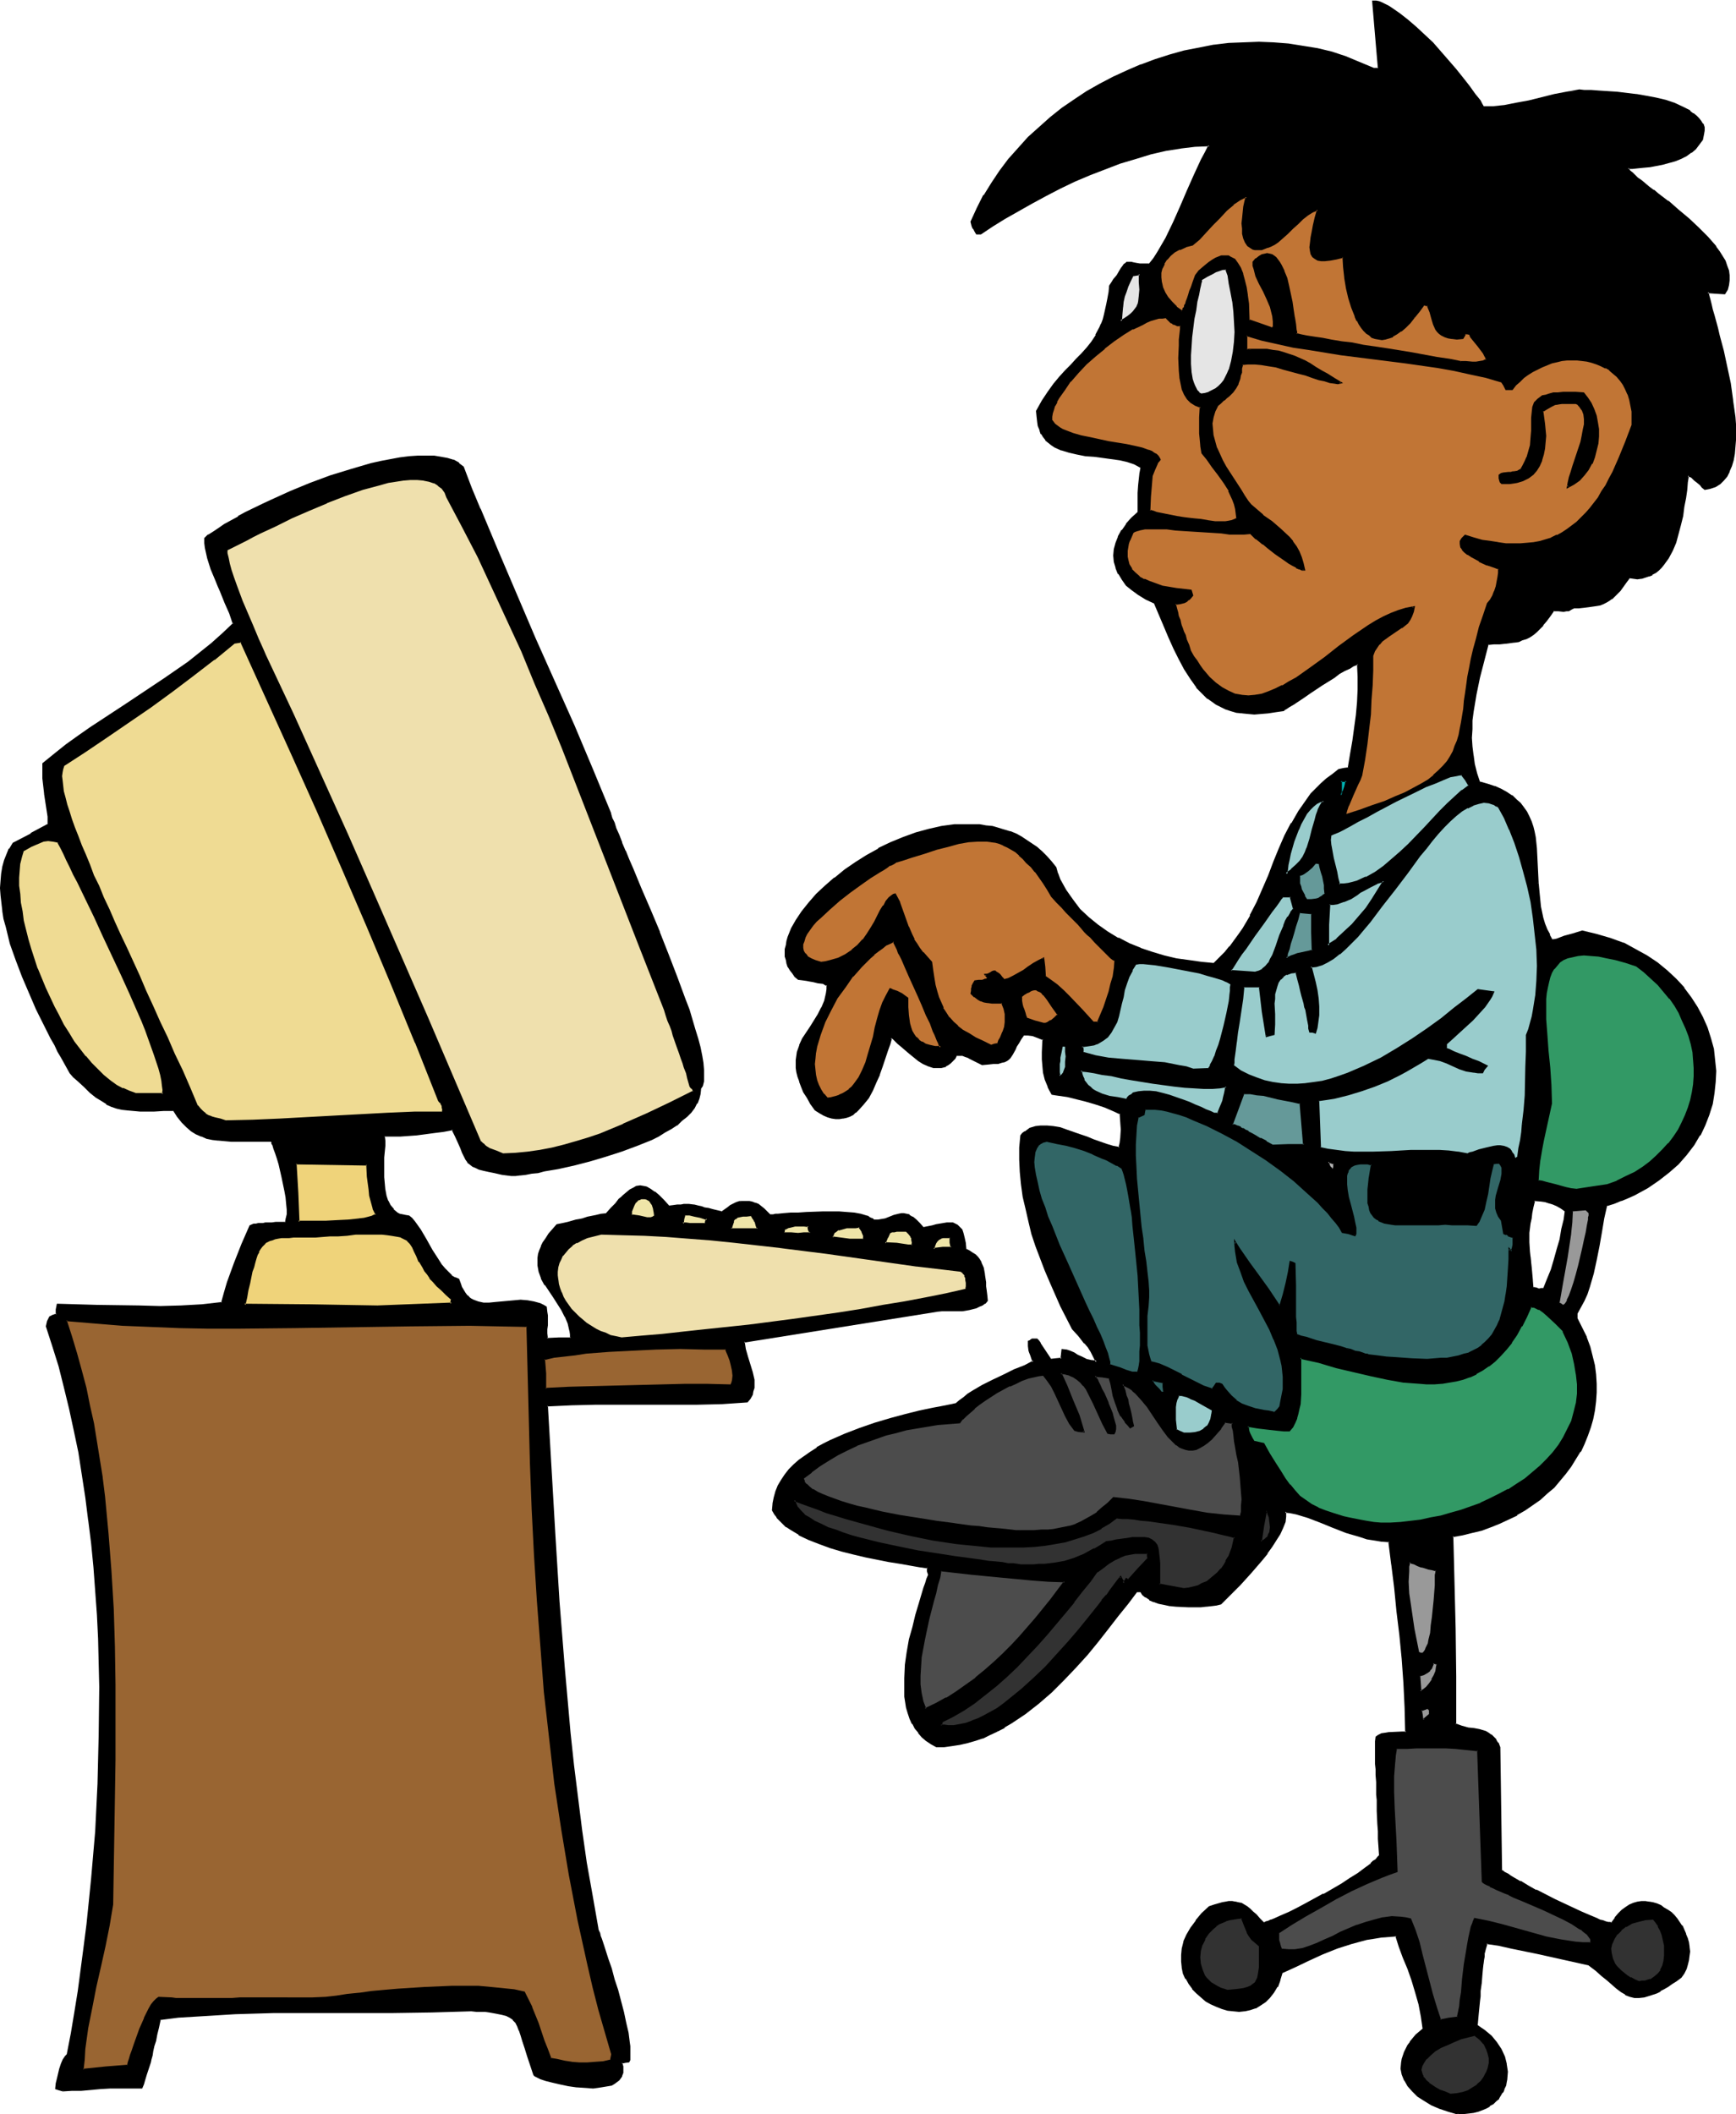 <svg xmlns="http://www.w3.org/2000/svg" fill-rule="evenodd" height="588.515" preserveAspectRatio="none" stroke-linecap="round" viewBox="0 0 2991 3642" width="483.327"><style>.brush1{fill:#000}.pen1{stroke:none}.brush2{fill:#323232}.brush3{fill:#996532}.brush4{fill:#4c4c4c}.brush5{fill:#999}.brush6{fill:#329965}.brush7{fill:#9cc}.brush8{fill:#326666}.brush9{fill:#efe0ad}.brush10{fill:#efd37a}.brush11{fill:#efe5a8}.brush13{fill:#659999}.brush14{fill:#efdb93}.brush15{fill:#c17535}.brush17{fill:#e5e5e5}</style><path class="pen1 brush1" d="m2652 2221 4-1h4l7-15 6-17 6-18 5-17 5-18 3-17 3-17 2-15-7-5-7-4-7-3-7-3-7-1-7-1-12-1-3 11-1 11-2 9-2 9-1 16v16l1 16v9l1 9 1 9 1 11 2 12 1 12 5 1 6 2zm-140 1420-16-4-16-6-13-6-13-7-11-7-9-9-8-9-5-9-4-10-2-10v-11l2-6 1-6 3-5 2-6 3-6 4-6 5-6 5-5 6-6 7-6-3-22-4-21-6-20-7-21-7-19-7-20-7-19-6-18h-13l-13 1-13 2-12 3-26 6-25 9-25 10-25 10-23 11-22 11-4 13-5 11-6 10-7 9-7 7-8 6-9 4-9 3-10 2-9 1-10-1-10-1-10-3-9-3-10-5-8-5-8-6-8-7-7-7-6-9-5-9-4-9-3-10-1-10v-11l1-11 3-12 5-12 7-11 9-12 10-13 13-12 8-2 7-3 7-1 6-1 6-1h10l5 1 5 2 5 2 5 3 5 4 5 5 6 5 6 7 7 7 4-1 4-2 5-2 5-1 12-6 13-6 15-7 15-7 31-17 31-18 14-9 14-9 12-9 10-8 5-4 4-3 3-4 3-3-1-15v-14l-1-13v-13l-1-11v-21l-1-9v-9l-1-7v-15l-1-12v-65l4-3 6-2 6-1 7-1 14-1h8l7-1-1-42-3-42-3-42-4-41-4-41-5-41-4-40-5-39-13-1-13-2-12-3-12-3-24-8-23-8-23-9-21-8-10-4-10-3-9-1-10-2 1 5v4l-2 9-3 10-6 10-6 11-7 11-8 11-9 11-20 23-19 20-9 10-4 4-4 5-8 8-7 7-7 1-9 1-9 1-9 1-22 1-21-2-10-1-10-2-9-2-9-2-7-4-7-4-5-4-3-5h-8l-15 20-17 21-17 22-18 22-19 23-20 22-20 22-21 21-22 19-23 18-12 8-12 8-12 7-12 7-12 6-13 5-13 5-13 4-13 2-13 3-14 1-14 1-9-5-8-6-7-6-6-7-6-8-4-8-4-9-3-9-3-9-3-20-1-10v-21l2-22 3-22 4-22 5-22 6-20 5-20 6-19 3-8 2-9 3-7 2-7-1-7v-6l-15-2-16-3-18-2-19-3-20-4-20-5-21-4-20-6-20-6-19-6-18-8-16-8-15-9-6-5-7-5-5-5-5-5-4-6-3-6v-11l2-11 3-10 4-10 6-10 6-9 7-9 8-8 9-8 10-7 10-7 11-7 11-6 12-7 25-11 25-10 27-9 26-7 26-7 25-6 23-5 11-3 10-2 10-2 9-2 6-5 7-5 7-6 7-5 18-10 18-9 18-9 19-8 17-8 16-7-3-6-2-5-1-5-1-4-2-7v-8l2-1 2-1 3-1 3-1h4l3 3 3 4 6 9 6 10 6 9 9-1h10v-8l1-7 7 1 7 1 6 4 6 3 7 4 8 3 8 2 10 2-4-10-5-8-5-8-5-6-11-13-11-12-19-39-19-41-8-20-9-22-7-21-7-21-6-21-5-21-4-21-4-22-2-21-1-21 1-21 1-20 4-4 4-3 8-5 9-3 10-2h10l11 2 11 2 12 3 23 8 12 5 12 4 22 8 11 3 11 3 2-8 1-8 1-16-1-14-1-14-13-6-14-6-16-5-16-4-17-5-15-3-15-2-7-1-5-1-4-7-3-6-4-12-3-12-2-11v-24l1-23-6-2-5-1-8-3-7-1-8-1-5 8-5 6-3 6-3 5-2 5-2 4-4 6-3 3-3 2-3 1-6 2-5 1-8 1-9 1h-11l-11-6-12-5-6-3-5-1-5-1h-5l-3 6-4 4-4 4-4 3-4 2-4 2h-4l-4 1-9-1-8-2-9-5-8-5-16-12-7-6-7-6-6-5-5-5-4-3-2-1h-1l-3 10-3 12-5 13-4 14-5 14-6 14-7 13-7 13-8 11-9 10-4 4-5 3-6 3-5 2-6 2h-12l-6-1-7-2-7-2-7-4-8-5-8-11-6-11-5-9-4-9-4-9-3-8-1-8-1-7-1-8v-6l1-7 2-6 4-12 5-11 13-21 14-22 6-11 5-12 3-13v-7l1-7-4-2-3-1-4-1-6-1-3-1-5-1h-5l-6-2-7-1-8-1-5-5-4-5-4-5-3-5-2-6-2-6-1-6v-13l1-7 2-7 2-6 6-15 7-14 10-15 12-15 13-14 15-15 16-14 18-14 18-13 20-12 20-11 21-10 21-9 22-8 22-6 23-5 22-3 22-1 21 1 11 1 10 2 11 2 10 3 10 4 10 4 9 5 9 5 9 6 9 7 9 7 8 8 8 9 7 10 4 10 4 10 5 10 5 9 11 17 13 16 15 14 16 13 17 12 18 11 19 9 20 9 20 7 21 5 21 5 22 4 21 3 21 2 10-10 10-9 8-11 9-10 7-11 7-10 13-23 11-22 10-23 10-24 9-23 10-22 10-23 11-22 12-21 7-9 7-10 8-10 8-9 9-9 9-8 10-8 11-7 8-2 9-2 4-23 4-23 3-23 3-22 1-22 1-22v-44l-3 1-6 2-6 3-8 5-9 5-10 6-21 14-21 14-10 7-9 6-9 5-7 5-6 4-2 1-2 1-14 3-12 2-12 1h-23l-10-1-10-2-9-3-9-2-8-4-8-5-8-4-7-6-6-6-12-12-11-15-10-17-10-17-9-18-8-19-8-20-17-40-15-6-13-8-11-8-9-9-8-9-6-10-4-10-3-10-1-11 1-11 3-10 4-11 6-11 7-11 10-10 10-10v-25l1-9 1-14v-9l2-9v-6l1-6-11-6-12-5-14-3-29-4-15-1-15-2-14-2-14-3-13-4-12-6-5-3-5-4-5-4-3-5-4-6-3-6-2-7-2-8-1-8v-9l5-9 4-9 10-15 10-14 10-12 10-11 10-10 9-10 10-9 8-10 8-10 8-12 6-13 4-7 2-8 3-8 2-9 2-9 2-10 1-11 1-11 4-5 3-5 6-8 4-6 4-5 2-4 3-3 2-2 2-1 2-1h2l3 1 4 1h5l5 1 8 1h9l8-11 7-10 7-13 7-12 13-26 13-27 12-28 12-27 12-27 6-12 7-12-25 1-25 2-26 5-25 6-27 7-26 9-26 9-27 10-25 12-26 12-24 12-25 13-23 14-23 13-21 13-20 13h-7l-3-4-2-3-2-3-1-2v-4l-1-4 10-23 12-22 13-21 14-21 15-20 17-19 17-18 19-18 19-17 20-16 21-15 22-14 22-13 23-12 24-11 24-10 25-9 24-8 26-6 25-6 26-4 25-3 26-2 26-1 25 1 26 3 25 3 25 5 24 6 25 8 23 9 24 11 9-1-4-58-5-58 5 1 5 1 5 1 5 3 6 3 6 4 13 9 14 11 14 12 14 14 14 14 28 30 13 15 12 15 11 14 10 14 8 11 4 5 3 5 8 1 9-1h10l9-2 21-3 21-5 44-10 22-5 21-3h9l12 1h13l15 1 16 1 33 4 18 3 16 4 16 4 16 5 14 6 12 7 6 4 5 4 4 4 4 5 3 5 3 5-1 6v5l-3 10-5 8-6 8-7 6-9 6-9 4-11 5-10 3-11 3-22 3-10 2h-10l-9 1-8 1 1 2 2 3 4 4 4 3 5 5 6 4 6 6 8 5 7 6 8 6 17 13 18 15 18 15 17 16 16 16 7 8 7 9 6 8 5 8 4 8 4 8 2 9 1 8 1 8-1 7-3 8-4 8-15-2h-14l1 6 2 6 2 8 3 9 3 11 2 10 4 12 3 12 6 26 7 28 5 29 5 29 3 28 1 13v39l-2 12-2 11-3 10-3 9-4 8-6 7-6 6-8 4-8 4-10 1-3-3-4-4-5-5-5-4-3-2-2-2-3-1-4-2-1 12-2 13-1 7-1 7-2 15-3 16-3 15-4 15-5 15-6 14-6 13-8 11-4 5-5 5-5 3-6 4-5 3-6 2-7 1-7 1h-7l-7-1-6 8-5 7-5 6-5 6-5 4-5 4-4 4-5 3-5 2-6 2-6 2-6 1-7 1h-8l-9 1h-9l-4 3-4 2-4 1h-23l-6 9-6 8-6 8-6 6-5 5-6 5-6 3-6 4-6 2-7 2-7 2-8 1-8 1h-9l-10 1h-10l-15 58-7 29-5 30-1 15-1 15v30l2 16 3 15 4 15 5 16 13 3 13 5 11 4 10 6 9 6 7 6 7 6 5 8 6 7 4 8 3 9 3 8 2 9 2 9 3 19 1 20 1 20v20l2 21 2 20 5 20 3 10 3 9 5 10 5 9 4-1 4-1 6-2 7-2 15-5 16-4 25 5 23 7 23 9 20 10 20 11 18 13 17 13 15 14 14 15 12 17 10 17 10 17 7 18 6 18 5 19 3 18 1 19v19l-2 19-4 19-5 18-7 18-9 18-11 16-12 17-14 16-16 14-18 14-19 13-11 5-11 6-11 5-12 5-12 5-13 4-6 23-4 24-4 23-5 24-5 24-7 23-4 12-5 12-5 10-6 11v10l8 16 7 16 6 16 4 16 4 16 2 16 1 16v30l-2 15-3 15-4 15-5 14-6 14-7 13-8 13-8 13-9 12-10 12-11 11-11 11-12 10-13 10-13 9-14 8-14 8-16 6-15 7-16 5-16 5-17 3-17 3 2 39 1 40 1 81 1 82 1 83 11 4 10 2 11 2 10 2 10 3 4 2 5 3 4 4 4 4 3 6 4 7 1 105 1 107 2 1 2 2 4 2 4 3 4 2 5 3 12 7 13 7 14 8 32 16 31 15 15 7 14 6 13 5 6 2 5 2 5 1 4 1 3 1h4l5-8 6-7 6-7 6-4 7-4 6-3 7-2 7-2h7l6 1 7 1 6 3 7 2 6 4 6 4 5 5 6 5 5 5 4 6 4 6 4 7 3 7 3 7 1 7 1 8 1 8v7l-1 8-2 7-3 8-3 7-5 7-8 6-8 5-7 4-7 5-6 3-6 3-6 3-5 2-10 3-9 1-8-1-8-2-7-3-7-4-8-6-8-7-8-7-10-8-10-9-12-9-45-10-44-10-45-10-21-4-22-4-3 11v3l-1 4-1 5v6l-1 7-1 9-1 11-2 13-1 14-1 9-1 8v10l-2 10v11l-2 11 7 5 6 4 12 10 9 11 7 12 6 12 4 13 1 13v12l-1 6-2 6-2 6-3 5-3 5-4 5-4 5-5 4-5 4-6 3-7 4-7 2-8 2-8 2-9 1h-10z"/><path class="pen1 brush1" d="m2652 2223 4-1 5-1 8-16 6-17 5-17 5-18 5-18 4-17 3-16v-1l2-16-9-5-7-4v-1l-7-3-7-2-7-2-6-1h-1l-13-1-3 13-2 10-2 10-1 9-2 16v16l1 16v9l2 9v9l2 11 1 12 2 13 6 2 6 2v-3l-5-2-6-1 1 1-1-12v-1l-1-11-1-11-1-9v-1l-1-9v1l-1-9-1-16v-16l2-16 2-9 1-9 2-10 3-12-2 1 12 1 7 1 6 2 7 2 7 3 7 4 7 5v-1l-2 15-4 16-3 18-5 17-5 18-5 17-7 17-6 15h1-5l-4 1h1v3zm-140 1416-16-4-15-5-14-6-12-7-11-8-9-8-7-9v1l-6-10v1l-3-11-2-10v1-11l1-5 2-6 2-5 3-6 3-6 3-6 5-5 6-6 5-6 8-7-4-22-4-21-6-21-6-20-7-20-7-19-8-19-7-20h-13l-13 2-13 2-13 2-26 7-25 8-25 10-24 10-24 11-22 11-5 14-4 11-6 11v-1l-7 9-7 7-8 6v-1l-9 5h1l-10 3-9 2h-19l-10-2-9-2-10-4h1l-10-4-8-5-9-6h1l-8-7-7-7-6-8-5-9-3-10v1l-3-10-1-10v-11l1-11 3-11 5-12 6-11 9-13v1l10-13 13-12v1l8-3 7-2 6-2 7-1 5-1h5l5 1 5 1 5 1h-1l5 3v-1l5 4 5 3 5 5 6 6 6 6 8 8 4-1 5-2 5-2h-1l6-2 12-5 13-6 15-7 15-8 31-17 31-18 14-9 13-9 13-8 10-9 5-4 4-3 4-4 3-4-1-15v-14l-1-13-1-13v-22l-1-10v-9l-1-9v-22l-1-12v-10l-1-9v-39l1-7-1 1 4-2 5-2 6-2 7-1 22-1 8-1-1-43-2-42-3-42-4-41-4-41-5-41-5-40-5-41-14-1-12-2-13-3-12-3-24-7-23-9-22-9-21-8-10-3-10-3-10-2-11-1v10l-1 9-4 9-5 10-6 11-7 11-9 12v-1l-9 11-19 22-19 21-9 10-4 4-12 12-7 7h1l-8 2-8 1-9 1-9 1h-22l-21-1-10-1-10-2-9-2-9-3h1l-8-3-6-4h1l-6-4-3-6h-10l-15 21-17 22-17 21-18 22-19 23-20 22-20 22-21 20-22 20-23 18-11 8-12 8-13 7-12 6 2 3 12-6v-1l12-7 12-8 12-8 23-18 22-19 21-21 21-22 20-22 18-22 18-23 17-22 17-21 15-20h-1 8-1l3 5 5 4h1l6 4v1l7 3h1l8 3 10 2 9 2h1l10 1 21 1h22l9-1h1l9-1 8-1 8-2 7-7 12-12 5-5 9-9 19-21 19-22 9-11v-1l8-11 7-11 7-11 5-11 4-10 1-9v-9l-2 2 10 1h-1l10 2 10 3 10 3 21 8 22 9 23 9 24 7 12 4 13 2 12 2h1l13 1-2-1 5 40v-1l5 40 4 41 5 41 4 41 3 42 2 42 1 42 2-1h-7l-22 1h-1l-6 1-7 1-6 3-4 3-1 8v39l1 9v10l1 12v22l1 9v19l1 22 1 13v13l1 14 1 15v-1l-3 3-3 4-5 3-4 4h1l-11 8-12 9-13 8-15 10-31 18v-1l-31 17-15 8-14 7-14 6-11 5-5 2h-1l-4 2-4 1-4 2h1l-7-7-6-7-6-5-5-5-5-4-5-3-5-3h-1l-5-1-4-1h-1l-5-1h-6l-5 1-6 1-7 2-7 2-9 3-13 12-10 12v1l-9 12-7 12-5 11v1l-3 12-1 11v11l1 10v1l2 10 4 9h1l5 9 6 8v1l7 7 8 7 8 7 9 5 9 4 10 4 10 3 10 1 10 1 9-1h1l9-2 9-3h1l8-5 9-6 7-7 7-9 6-10h1l4-11v-1l4-13v1l22-10 23-11 24-11 25-10 25-8 26-7 13-2 12-2 13-1 13-1-2-1 6 19 7 19 8 19 7 20 6 20 6 21 4 21 3 21 1-1-7 6-6 5-5 6-5 6v1l-4 5-3 6-3 6-2 6-2 6-1 6-1 11 2 10 4 10 1 1 5 9 8 9 9 9 11 7 13 8 14 6 15 5 17 5v-4z"/><path class="pen1 brush1" d="m1717 2980-12 6-13 6h1l-13 4-13 4-13 3-14 2h1l-14 2h-14l1 1-9-5-8-6-7-7-6-7v1l-5-8-5-8-4-8-3-9-2-9-4-20v-31l1-22 3-22 5-22 5-21 5-21 6-20 9-27 2-8 5-15-2-7v-7l-16-2-16-3-18-3-19-3-19-4-21-4-20-5-21-5-19-6-19-7-18-7-17-9v1l-14-9-7-5h1l-7-5-5-5-5-5-4-6-3-6v1l1-11 2-11 3-10 4-9 5-10 6-9 7-8 9-9 8-7 10-8 10-7 11-7 11-6 12-6 24-11 26-10 26-9 26-8 27-7 24-5 24-6 11-2 10-2 10-2 9-2 6-6 6-5 7-6 8-5 17-9 18-9 19-9 19-9 17-7 17-8-3-8v1l-2-6-2-4-1-4-1-8v1-8l-1 2 2-2 2-1 2-1h7-1l3 3 3 4v-1l6 9 6 10 6 10 10-1h12v-10l1-7-2 1 7 1 6 2 6 3 7 3v1l7 3 7 4 9 2 13 2-6-12-5-9-5-8-5-6v-1l-11-12-11-12h1l-20-39-18-40-9-21-8-21-7-21-7-21-6-21-5-22-5-21-3-21-2-21-1-21v-21l2-20-1 1 4-4 4-3h-1l9-5 8-2 10-2h10l11 1 11 3 11 3 24 8 11 4 12 5 23 8 11 3 12 2 2-9 1-8 1-16-1-14-1-15-13-6-15-6-16-5-16-5-16-4-16-4-14-2h-1l-7-1h1l-6-1 1 1-3-6-3-7v1l-5-13-2-12-2-11v1l-1-12 1-12v-24l-6-2-5-2-9-3-7-1h-9l-5 8-5 6-3 6h-1l-2 5-5 9h1l-4 6-3 3-3 2v-1l-3 2-5 1-6 1h1l-8 1-9 1-11 1h1l-12-6-11-6-6-2-6-2v3l5 2 6 2h-1l12 6 12 6 11-1 9-1h8l6-2 5-1 4-2 3-2 3-3 4-6 5-9 2-5 4-6 4-7 5-7-1 1h8-1l8 1 8 3 5 2 5 2-1-2-1 23v12l1 12 1 11 3 12 5 12v1l3 6 4 7 6 1 7 1 14 2 16 4 16 4 17 5 15 5 14 6 13 6-1-2 1 14 1 14-1 16v-1l-1 8-2 8 2-1-11-2-10-3-23-8-12-5-12-4-23-8-11-4-12-2-11-1h-11l-9 1-10 3-8 6h-1l-4 3-3 4-2 21v21l1 21 2 21 3 22 5 21 5 22 5 21 7 21 8 21 8 21 9 21 18 41 20 39 11 12 10 13v-1l6 7 5 8 4 8 5 10 2-3-10-1-9-2h1l-8-4-7-3-6-4-7-3-6-2-9-1-1 9-1 8 2-2-10 1-9 1h1l-6-9-6-9-6-9v-1l-3-4-3-3h-9l-3 2-1 1-3 1v9l1 8 1 3 2 5 2 6 2 6 1-3-15 8-18 7-18 9-19 9-18 9-17 10-8 5-7 6-7 5-6 5h1l-9 2-10 2-10 2-11 2-24 5-24 6-26 7-27 8-26 9-26 10-25 11-12 6-11 6v1l-11 7-10 7-10 7-9 8-8 8-7 9-6 9-6 10-4 10-3 11-2 10v1l-1 11 4 7 4 5v1l5 5 5 5 6 6h1l6 4 15 9v1l17 8 18 7 19 7 20 6 20 5 21 5 20 4 20 4 19 3 17 3 17 3 14 2-1-2v7l2 6-3 7-2 7-3 8-8 27-6 20-5 21-6 21-4 23-3 21v1l-1 22v32l3 19 3 10 3 9 4 9h1l4 8 6 7v1l6 7 7 6 9 6 9 5h14l14-2 13-2 13-3 14-4 12-4h1l12-6 13-6-2-3z"/><path class="pen1 brush1" d="m1658 1816-5-1-6 1-4 6-3 4-4 4-3 3-4 2-4 1-4 1h-13 1l-9-3-8-4-8-5-16-12-7-6-7-6-5-6-6-4-4-3-2-1-3-1-3 12-4 12-9 27-5 14v-1l-6 14-6 14-7 12-8 11-9 9-5 5h1l-5 3-5 3-6 1-5 2-6 1h-6l-6-1-7-2-7-3-7-4-7-5v1l-8-11-6-10h1l-5-10-5-9-3-9v1l-3-9-2-7-1-8v1-14l1-7 1-6 4-12v1l5-12 13-21 14-21 6-11v-1l5-12 3-13 1-7v-8l-5-2-3-2-10-2h-3l-4-1-6-1-6-1-6-1-8-1h1l-5-5-5-5v1l-4-6-3-5h1l-3-5-1-6-1-7v1-13l1-6 1-7 2-7 6-14 8-15h-1l10-14 12-15 13-14 15-15 17-14h-1l18-14 18-12 20-13 20-11v1l21-11 21-9 22-7 22-7 22-4 22-4h43l11 2 10 2 10 2 10 3 11 3h-1l10 5 9 4 10 5 9 6 8 7 8 8 9 7 7 9 8 10v-1l3 11 4 10 5 9 6 9 11 18 13 16 15 15 16 12 17 13 18 10 19 10 20 8h1l20 7 21 6 21 5 21 4 22 2 22 2 11-10 9-9 8-10v-1l9-10 7-11 7-10 13-23 12-22 10-23 10-24 9-23 9-23 11-22 11-22h-1l12-21 7-10 7-9 8-9 8-9 9-9 9-9 10-7 11-8v1l7-3 10-2 4-24 4-23 4-22v-1l2-22 2-22 1-22v-22l-1-24-5 1-6 2v1l-6 3-8 4-9 6-10 6-21 14-21 14-10 7-17 11-8 5-5 4v-1l-3 1v1l-2 1 1-1-14 3-12 2-12 1-12 1-11-1-10-1v3l10 1 11 1 12-1 12-1 13-2 14-2 2-2 2-1 6-4 7-4 18-12 10-7 21-14 21-13 9-7 9-5 9-4 6-4 5-2 3-1-2-1 1 22v22l-1 22-2 22-3 22-3 22-4 23-4 24 1-1-8 1-9 2-10 8-11 8-9 8-9 9-9 9-7 10-7 10-7 10-12 21h-1l-11 21-10 23-9 22-9 24-10 23-10 23-12 23h1l-13 22-7 10-8 11-8 11v-1l-8 10-10 10-10 10 1-1-21-2-21-3-22-3-21-5-20-6-21-7h1l-20-8-19-10v1l-18-11-17-12-16-13-15-14-12-16-12-17-5-9-5-9-4-11v1l-3-11-8-10-8-9-8-8-9-8-9-6-9-6-9-6-9-5-10-4h-1l-10-3-10-3-10-3-11-1-11-2h-44l-22 3-22 5-22 6-22 8-22 9-21 10v1l-20 11-19 12-19 13-17 14h-1l-16 14-15 14-13 15-12 15-10 15-8 14-6 15-2 7-1 7-2 7v13l2 6 1 6 2 6 1 1 3 5 4 5 4 6 6 5 8 1 7 1 5 1 6 1 4 1 4 1 9 1 3 2 4 2-1-2v7l-1 7-3 13-5 12v-1l-6 12-13 21-14 21-5 11v1l-4 11-1 7-1 7v14l1 7 2 8 3 8v1l3 8 4 10 6 9 6 11 8 11 8 5 7 4 7 3 7 2 7 1h6l6-1h1l5-1 6-2 6-3 4-4h1l4-4 9-10 9-11 7-13 6-14 6-13v-1l5-14 9-27 4-11 3-11-2 1 1 1v-1l2 1 3 3 5 5 6 5 7 6 7 6 16 13 8 5 9 4 9 3h14l4-1 4-1v-1l4-2 4-3 4-4 4-4 3-6-1 1h5-1 6v-3z"/><path class="pen1 brush1" d="m2140 1226-9-1-10-3-9-3h1l-9-4-7-4-8-4-7-6h1l-7-6-12-13v1l-11-15-10-16-9-18-9-18-8-19-9-20-17-40-15-7-13-7-11-8-9-9-8-9-6-10-4-10v1l-3-11v1-22 1l3-11 4-11v1l6-11 7-11v1l10-11 11-10v-35l1-14 1-9 1-9 1-5v-1l1-7-12-7h-1l-12-4-14-3-28-4h-1l-15-2-15-1-14-3-14-3-13-4h1l-12-5-5-3-5-4-4-5v1l-4-5-4-6h1l-3-6-2-7-2-7-1-9v1l-1-9v1l5-9 5-9h-1l10-16 10-13 10-12 10-11 10-10 9-9 10-10 8-10 9-11 7-11 7-13 3-7v-1l3-7 2-8 3-9 2-10 1-9v-1l2-11 1-11-1 1 4-5 3-5 6-8 4-6 4-6 2-3 3-3 2-2h-1l2-1h7l3 1 5 1 6 1h8l10 1 8-12 8-11 7-12 7-12 13-26 12-27 12-28 12-28 12-26 7-12 7-15-27 1-25 3-26 4-26 6-26 7-27 9-26 9-26 11-26 11-25 12-25 13-24 13-24 13-22 14-22 13-20 13h1-7l1 1-3-5-2-3-2-3 1 1-1-2-1-4-1-5v2l11-23 11-22 13-21 14-21 16-20 16-19 18-18 18-18 19-17 20-16 21-15 22-14 22-12 23-12 24-11 24-10 24-9 25-8 25-7 26-5 25-5 25-3 26-1 26-1 25 1 26 2h-1l25 4 25 4 25 7 24 7 24 10 23 10h12l-5-60-5-58-1 2h5-1l5 1 5 2 12 6 5 3 13 9 14 11 14 12 28 28 28 30 13 16 12 14 11 14 10 13 8 12 4 5 3 6h28l10-2 20-3 22-5 44-11 21-4 21-4-22 1-21 4-44 11-22 4-20 4-10 1h1l-10 1h-17l1 1-3-5-3-6-9-11-10-14-11-14-12-15-13-15-27-31-29-27-14-12-14-11-13-9-6-4-12-6-5-2-5-1h-7l5 59 5 58 1-1h-9 1l-24-10-24-10-24-8-25-6-25-4-25-4-26-2-25-1-26 1-26 1-25 3h-1l-25 5-26 5-25 7-25 8-24 9h-1l-23 10-24 11-23 12-23 13-21 14-22 15-20 16-19 17-19 17-17 19-17 19-15 20-14 21-13 21h-1l-11 22-11 24 1 4 1 4 1 2v1l2 2 2 4 3 5h8l21-14 21-13 23-13 23-13 24-13 25-13 25-12 26-11 26-10 26-10 27-8 26-8 26-6 26-4h-1l25-3 25-1-2-2-6 12-7 13-12 26-12 27-12 28-12 27-13 27-7 12-7 12-7 11-8 10 1-1h-17 1l-6-1-5-1-4-1h-8l-2 2-3 2-2 3-3 4-3 5-4 7-6 7-3 5-4 6-1 11-2 11-2 10-2 9-2 9-2 8-3 8v-1l-3 7-7 13h1l-8 12-8 10-9 10-9 9-9 10-10 10-10 11-10 12-10 14-10 15-5 9-5 9 1 10 1 9 1 7 3 7v1l2 6h1l3 5 4 5v1l5 4 5 4 6 4 11 5h1l13 4 13 3 15 3 15 1 15 2 29 4 13 3 12 4 11 6v-1l-1 6-1 5v1l-1 9-1 9-1 14v34-1l-11 10-9 10v1l-7 10h-1l-6 11v1l-4 10-3 11-1 11 1 11 3 10v1l4 10h1l6 10 7 10 10 8 11 8 13 8 15 7-1-1 17 40 8 19 9 20 9 18 9 17 11 17 10 14v1l13 13 6 6h1l7 5 7 5 8 4 8 4 9 3 10 3 10 1v-3z"/><path class="pen1 brush1" d="m2721 157 9 1h12l13 1 15 1 16 1 33 4 17 3 17 4 16 3 15 6 14 6 12 6 6 4 5 4 4 5 4 4 3 5 2 5v-1 6-1l-1 6-3 10 1-1-5 8-6 8-8 6h1l-9 5-9 5-10 4-10 3-11 3-22 3-10 2-10 1-9 1h-11l3 5 2 3 3 4 5 4 5 4 6 5 7 5 7 5 8 6h-1l8 6 18 14h-1l18 14 18 15 17 16 16 16 7 8 7 9v-1l5 9 6 8h-1l4 8 4 8 3 8 1 8v8-1l-1 8-2 8v-1l-4 8 1-1-15-1-16-1 2 8 2 7 2 8 2 9 3 10 3 10 3 12 3 12 7 26 6 29 5 28 5 29 4 28v13l1 14v13l-1 12-1 12v-1l-2 11-3 10-4 10v-1l-4 8-5 7-6 6-7 4-9 3-9 2h2l-4-4-4-3-5-5-5-4-3-2-2-2-3-2-6-2-2 13v1l-2 13v7l-2 7-2 15-3 15-3 16-4 15-4 15v-1l-6 14-7 13h1l-8 11-5 5-4 4-5 4-5 4v-1l-6 3h1l-7 2-6 2h-14l-8-1-6 9-6 7-5 6-4 6-5 4-5 4h1l-5 4-5 2-5 2-5 2-6 2-7 1-7 1h1l-8 1h-9l-10 1-3 3-5 2h1-5 1l-5 1-9-1h-9l-7 10-6 8-6 8v-1l-6 7-5 5-6 4-6 4-6 3h1l-6 2-7 3-7 1-8 1-8 1-9 1h-10l-12 1-15 58-6 30-5 29v1l-2 15-1 15v15l1 15 1 16 3 15 4 15 6 17 14 4 12 4 11 5v-1l10 6 9 6h-1l8 6 7 7v-1l5 8 5 7 4 8 4 8 3 9 2 8 1 10 3 18 1 20 2 40h3l-2-40-1-20-2-19-2-10-2-8-3-9-4-9-4-8-5-7-6-8-7-6-7-7h-1l-9-6-9-5-11-5h-1l-12-4-14-4 1 1-5-15-4-16-2-15v1l-2-16-1-15 1-15v-15l2-15 5-30 6-29 15-58-1 2 10-1h10l9-1h1l8-1h-1l8-1h1l7-1 6-3 7-2 6-3 6-4 6-5 5-5 6-6v-1l6-7 6-8 7-10-2 1h9l9 1 5-1h4l5-3 4-2h-1 9l9-1 8-1 7-1 7-1 6-1 5-2 6-3 5-3 4-3h1l4-4 5-5 5-5 5-7 5-7 6-8h-1l7 1 7 1 7-1h1l6-2 6-2h1l5-2v-1l6-3 5-4 5-5 4-5 8-11 7-13 6-14 4-15 4-15 4-16 2-16 3-15 1-7 1-7 1-13 2-12-2 2 4 1 2 1 2 2 3 3 4 3 6 5 3 4 5 4 10-2 9-3 8-5 6-6 6-7 4-8v-1l4-9 3-10 2-11 1-12 1-12v-27l-1-13-4-28v-1l-4-29-6-28-6-28-7-26-3-13-3-11-3-11-3-10-2-9-2-8-2-7-1-6-2 2 14 1 16 1 5-8 2-8 1-8v-9l-1-8-3-8-3-9-5-8-5-8-6-8v-1l-7-8-7-8-16-16-17-16-18-15-17-15h-1l-17-13-7-6h-1l-8-6-7-6-6-5-6-4-5-5-4-4-4-3-2-3-1-2-1 2h8l9-1 10-1 11-1 21-4 11-3 11-3 10-4 10-5 8-6h1l7-6 6-8 6-8 2-10 1-6v-6l-2-6h-1l-3-5-4-5-4-4-5-4h-1l-5-4v-1l-12-6-15-7-15-5-17-4-16-3-17-3h-1l-33-4-16-1-15-1-13-1h-12l-9-1-22 4 22-1zm-73 1364 1 21 3 20v1l4 19 3 10 4 10 4 9h1l5 10h5l5-1 13-5 15-4 15-5 25 6 23 7 22 8 21 11v-1l19 11 18 13 17 13 15 14 14 16v-1l12 17 10 16 9 18 8 18v-1l6 19 5 18 2 19v-1l1 19v19l-2 19-3 18-6 19-7 18v-1l-9 18h1l-11 17-12 16-14 15-16 15-18 14h1l-20 12-11 6-10 6-12 5-12 5-12 5-13 4-6 24-4 23-4 24-5 24-5 24-7 23-4 12v-1l-5 12-6 11h1l-7 11v11l8 16 8 16 6 16 4 16 3 15 3 16 1 16v15l-1 15-2 15-3 15-4 14-5 14-6 14-6 14-8 13-8 12-9 13v-1l-10 12-11 11-11 11-12 10-13 10-13 9-14 8v-1l-14 8-15 7-16 6h1l-16 6-17 4-16 4-18 3 1 40 1 40 2 81 1 82v84l12 4 11 3 10 1 10 2 10 3 5 2 4 3h-1l5 4 4 5v-1l3 6 3 7v-1l3 212 2 2 3 2 3 2 4 3 4 2 5 4 12 6v1l14 7v-1l14 8 31 16 31 15 15 7 14 7h1l13 4 6 3 5 1 4 2 5 1h3l4 1 6-10v1l6-7 6-7 6-4 6-4 7-3 6-2 7-1h7l6 1 7 1 6 2h-1l7 3 6 3 6 4 5 5 6 5 4 5 5 6 4 6 3 7 3 7v-1l3 7 2 8 1 7v15l-1 8v-1l-2 8-2 7-4 7h1l-5 7-8 6-7 5-8 4-6 5-7 3-6 3-5 2-6 2-9 3-9 1h-8l-7-2-7-4v1l-8-4-7-6-7-7-9-7-9-9-11-8-12-10-45-10-45-10-44-10-22-4-23-3-3 11-1 4-1 4h3v1l1-4 1-4 3-10-2 1 21 3 22 5 44 9 45 10 45 10h-1l12 9 10 9 10 8 8 7 8 7 8 6 7 4v1l8 3 8 2h8l9-1 10-3 6-2 6-2 6-3v-1l6-3 7-4 7-5 8-5 8-6 5-7 4-8 2-7 2-8 1-8 1-7-1-8v-1l-1-7-2-7-3-7v-1l-3-7-3-7h-1l-4-6-4-6-5-6-5-5-6-4-7-4-5-4-7-3-7-2-6-1h-1l-6-1h-7l-7 1-7 2-7 3-6 4-7 5-6 6-6 7v1l-6 8h2l-4-1h-3l-4-1-5-2-5-1-6-3-12-5-14-6-15-7-32-15-31-16v1l-14-8-13-8v1l-12-7-5-3-4-3-4-2-4-2h1l-3-2-2-1 1 1-3-212-3-8h-1l-3-5v-1l-4-4-4-4h-1l-4-3-5-3-10-3-10-2-10-1-11-3-11-4 1 2v-83l-1-82-2-81-1-40-1-39-1 2 17-3 16-4 17-4 16-6 15-6 15-7 15-7v-1l14-8 13-9 13-9 12-11 12-10 10-12 10-12 9-12 8-13 8-13h1l6-13 6-15 5-14 4-14 3-15 2-16 1-15v-15l-1-16-2-16-4-16-4-16-6-16v-1l-8-16-8-16v1-10 1l6-11 6-11 5-11 4-12 7-24 5-23 5-25 4-23 4-24 5-22-1 1 13-4 12-5h1l12-5 11-5 11-6 11-6 19-13 18-14 16-14 14-16 13-17 10-17h1l8-17 7-18 6-19 3-19 2-19 1-19-2-19-2-19-5-18-6-19-8-18-9-17-11-17-12-16v-1l-14-15-15-14-17-14-18-12-20-11-20-11h-1l-22-8-24-7-25-6-16 5-15 4-13 5-5 1h1-4l1 1-5-9h1l-5-9-4-10-3-10-4-19-2-20-2-21h-3z"/><path class="pen1 brush1" d="M2555 3365v5l-1 6-1 7-1 9-1 11-1 13-2 14v9l-1 8-1 10-1 10-1 11-1 12 7 5 6 4 11 10 10 11 7 12 6 12 3 12 2 13-1 12-1 6-1 6-3 5-2 5-3 6-4 5v-1l-4 5-5 4-5 4-6 3-7 3h1l-8 3-7 2-9 1h1l-9 1h-10v4l10-1 9-1 8-1 8-2 8-3 7-3 5-3v-1l6-3 5-5 5-4v-1l3-5 3-5h1l2-5v-1l3-6 1-6 1-5v-1l1-12-2-13v-1l-3-12-6-13-8-12-9-11-12-10-6-4-7-5 1 1 1-11 1-11 1-10 1-10 1-8v-9l2-14 1-13 1-11 1-9v1l1-8 1-5v-6h-3z"/><path class="pen1 brush2" d="m2499 3609-10-4-8-4-8-4-6-4-5-4-5-4-3-4-3-4-2-4-1-4v-3l1-8 2-4 5-8 8-7 8-6 11-7 11-5 12-5 12-4 12-4 11-3 9 8 7 8 5 8 3 8 1 9v9l-1 8-3 8-4 8-6 7-6 6-8 6-8 4-10 4-10 2-11 1z"/><path class="pen1 brush1" d="m2499 3607-9-4-9-3-7-4-6-4-6-4h1l-5-4-3-4-3-3h1l-2-4-1-4-1-3 2-8v1l2-4 5-8v1l7-7 8-7 10-6 12-5 11-5 12-5 12-3 12-3h-2l9 7 7 8v-1l4 9v-1l3 9 2 8v9-1l-2 9-3 8v-1l-4 8-5 7-7 6h1l-8 5-8 5-9 3-10 2-11 1v3l11-1 11-2 9-3 9-5 7-6h1l6-6 6-7 5-8v-1l2-7 2-9v-9l-2-9-3-9-5-8-7-8-9-8-13 3-12 3-12 4-12 5-11 6-10 7-9 6-8 7-5 8-2 4-2 9 1 4 1 4 1 4 4 4 3 4 4 4h1l5 4 6 4v1l8 4 9 3 10 4v-3zm-2391-6-6-2-6-1 2-8 1-9 4-17 3-8 4-7 3-6 4-4 7-36 6-36 5-37 6-38 5-38 5-39 4-39 4-40 3-40 3-41 2-41 2-41 3-83v-84l-1-41-1-42-2-41-3-41-3-41-4-41-4-40-5-39-6-40-7-38-7-38-8-37-9-37-10-36-10-35-12-34 3-9 3-7 6-3 6-1v-9l1-8h33l35 1 36 1 36 1h37l36-1 36-2 35-3 5-18 5-18 12-33 12-32 14-32 6-2 4-1 5-1h16l6-1h15l9-1 2-6 1-7v-9l-1-10-1-11-1-12-5-23-6-23-3-10-2-9-3-8-2-6-2-4-1-1v-1l-16-1h-65l-11-1-10-2-10-2-9-3-9-4-8-6-8-6-8-8-7-9-8-11h-69l-11-1-9-2-9-2-8-3-9-4-8-5-10-6-9-9-11-9-12-11-6-7-7-6-4-8-5-9-6-10-5-10-6-11-6-12-12-24-13-26-13-27-11-28-11-29-10-28-8-29-3-14-3-14-3-26v-26l1-12 2-11 3-11 4-11 5-9 6-9 30-17 31-17-1-13-1-13-4-27-3-26-1-13 1-12 20-17 20-15 20-16 21-14 42-28 21-14 22-14 42-28 41-29 21-16 20-16 19-16 19-18-7-18-7-19-9-19-4-10-4-9-7-20-6-18-2-9-2-9-1-8-1-8 7-5 7-6 9-6 11-6 11-7 12-7 14-7 14-7 15-8 15-7 33-14 34-14 35-13 35-11 18-5 17-5 17-4 16-4 16-2 16-2 15-1 14-1 13 1 12 1 12 2 10 4 9 5 8 6 14 36 14 36 31 74 32 74 33 75 66 151 33 76 31 75 2 7 3 9 4 10 4 11 6 13 5 14 6 15 7 16 7 16 8 18 15 37 16 38 16 39 15 38 14 38 6 18 5 18 6 17 4 16 4 15 3 14 2 13 2 12v10l-1 9-2 8-3 5-1 9-1 8-4 8-5 7-6 8-7 7-8 7-8 7-10 7-11 6-11 6-12 6-25 11-26 10-28 9-28 7-27 7-26 6-12 3-13 2-11 2-10 2-11 1-9 1-8 1-7 1-8-2-7-1-13-3-11-2-9-2-7-2-7-2-5-3-3-3-4-4-4-4-2-5-3-7-4-8-4-9-4-10-6-13-16 3-16 3-15 2-15 1-28 2-28 1v27l-1 10-1 23v11l1 11 1 11 2 10 4 9 4 8 6 7 7 6 4 2 4 2 5 1 6 1 5 3 5 6 5 7 5 7 10 17 10 17 11 18 5 8 6 7 6 6 6 6 6 4 6 2 3 7 2 6 3 6 3 5 3 4 3 3 4 3 4 3 9 3 9 1 10 1 10-1 22-2 11-2h23l11 2 10 4 6 2 5 3 1 8v46l21-1h21v-6l-1-7-4-12-4-12-7-11-14-22-14-22-6-11-4-11-2-12-1-6 1-6v-7l2-6 3-7 3-6 5-8 5-7 7-8 7-8 10-2 8-1 8-2 6-2 6-1 5-2 9-2 15-4 9-1 9-2 9-9 7-8 7-7 3-3 3-4 6-5 6-5 5-3 6-2 6-1h5l6 2 7 3 6 5 8 6 8 9 9 9h8l7-1 6-1h14l8 1 9 1 5 2 5 1 6 2 7 1 8 2 10 3 9-8 5-4 10-4 5-2 5-1h6l5 1h5l6 2 5 3 5 3 5 4 5 5 5 6h3l3-1h4l4-1h10l12-1 13-1 14-1 28-1 29 1h13l13 2 11 1 9 3 5 2 3 2 3 2 3 2h7l7-2 5-1 6-2 9-3 9-3 4-1h4l4 1 5 2 6 3 5 5 7 6 7 8 15-4 7-1 7-2 6-1 5-1h5l6 1 3 1 4 2 4 4 3 4 2 6 3 7 1 9 1 11 7 3 5 4 5 3 4 4 3 4 2 5 4 10 2 11 2 13 1 7 1 7 1 9 1 9-4 3-5 4-5 2-6 2-11 3-12 2-12 1h-33l-331 53 2 14 3 13 4 14 4 12 3 13v13l-1 6-2 7-3 6-4 6-44 2-43 1h-174l-42 2-43 2 13 224 8 113 8 113 11 113 5 56 7 56 8 56 8 57 9 56 10 56 1 2 1 3 1 4 2 4 1 5 2 6 2 7 2 7 5 15 6 17 5 18 6 19 10 38 5 18 3 17 3 16v7l1 7v11l-1 5-1 4-7 1-5 1 1 6 1 6-1 5-1 5-2 4-3 3-4 3-4 3-5 2-5 2-12 2-14 1h-14l-14-2-15-1-14-3-13-3-11-3-10-4-4-2-3-1-2-2-2-1-3-9-3-8-5-15-4-14-3-11-3-10-3-9-3-7-4-7-5-5-5-4-6-4-9-2-9-2-12-1-7-1-7-1h-17l-68 2H540l-68 1-67 2-32 1-33 2-33 3-31 3-3 15-4 12-2 11-2 9-2 9-2 7-1 6-2 6-6 20-4 11-2 6-2 7-19-1h-35l-17 2-33 2-16 1h-16z"/><path class="pen1 brush1" d="m108 3600-6-2-5-2 1 2 1-8 2-8 4-18 3-8v1l3-7 3-6 5-4 6-36 6-36 6-37 5-38 6-38v-1l4-39 5-39 3-40 7-81 2-41 2-41 2-83 1-84-1-41-1-42-2-41-3-41-3-41-4-41-5-40-5-40-6-39-6-38-8-39-8-37-8-37-10-36-11-35-11-34v1l2-8 3-8-1 1 6-2 7-2v-10l1-8-1 2h33l35 1 72 1 37 1 36-1 36-2 36-4 5-19 5-17 12-34 13-32 13-31-1 1 7-2 3-1 5-1h7l4-1h11l7-1h8l10-1 3-6 1-8v-9l-1-10-1-11v-1l-2-11-4-23-6-23-3-10-3-9-2-8-2-6v-1l-2-4h-1l-1-1h1l-1-1-17-1h-54l-11-1-11-1-10-1-9-3-9-3-9-4-8-5-8-6-8-8-7-9-9-12h-17l-16 1h-25l-11-1-11-1h1l-10-1-8-2-9-3h1l-9-5v1l-9-5-9-7-9-8-11-9-12-11-6-7-7-6h1l-5-8-5-9-5-10-5-10-6-11-7-12-25-50-12-27-12-28-11-28-9-29-8-28-3-14-3-14-3-26-1-13 1-13 1-12v1l2-12 3-11 4-10 5-10h-1l6-9v1l30-17 31-17v-14l-2-13v-1l-3-26-4-26v-25 1l20-17 19-15 21-15 21-15 63-42 22-14 42-28 41-29 21-15 20-16 19-17 20-19-7-19-8-19-8-19-4-10-4-9-8-19-6-19-2-9-1-8-2-9v1-8 1l6-5h-1l8-6 9-6 10-6 12-7 12-7 14-7 28-14 16-7 32-15 34-14 35-12 35-12 18-5 17-5 17-3 17-4 16-3h-1l16-2 15-1h27l12 2 11 2 10 4 9 4 8 6-1-1 14 36 15 37 30 74 32 74 33 75 67 151 32 75 31 76v-1l2 7 3 9v-9l-2-7v-1l-31-75-32-76-67-150-32-75-32-75-31-74v1l-15-36-14-37-8-6v-1l-9-5h-1l-10-3-11-2-12-2h-28l-15 1-16 2-16 3-16 3-18 4-17 5-17 5-36 11-35 13-34 14-33 15-15 7-29 14-13 7v1l-13 7-11 6-10 7-9 6-8 5h-1l-6 6v9l1 8 2 9 2 9 6 19 8 19 4 10 4 9 8 20 8 18 6 18 1-2-19 18-19 17-20 16-20 16-42 29-42 28-21 14-64 42-20 14-21 15-20 16-21 17v26l3 26v1l4 26 2 13v13l1-1-30 16v1l-31 16-6 10h-1l-4 10-4 10-3 11-2 12-1 12-1 13 1 13 3 26v1l2 13 4 14 7 29 10 28 11 29 12 28 12 28 25 50 7 12 5 11 6 10 5 9 5 9 5 9 6 7 7 6 12 11 10 10 10 8 10 6 8 5v1l9 4 9 3 9 2 9 1 11 1 11 1h25l16-1h17l-1-1 7 11 8 10 8 8 8 7 8 5 9 4h1l9 4 10 2 9 1h1l11 1 11 1h70-2 1l1 2h-1l2 4v-1l2 7 3 8 3 9 3 10 5 22 5 24 2 11 1 11 1 10v9-1l-2 8-1 6 1-1h-17l-7 1h-11l-4 1h-8l-4 1h-4l-7 3-14 32-13 33-12 33-5 17-5 18 2-1-35 4-36 2-36 1-37-1-72-1-35-1-34-1-2 10v9l1-2-6 2-6 3-4 8-2 9 11 34 11 35 9 36 9 37 8 37 8 38 6 39 6 39 5 40v-1l5 40 4 41 3 41 3 41 2 41 1 42 1 41-1 84-2 83-2 41-2 41-7 81-4 40-4 39-5 39-5 38-5 38-6 37-6 36-7 36 1-1-4 4-4 6-3 7-3 9-4 17-2 8-1 10 6 2 7 2v-3z"/><path class="pen1 brush1" d="m1055 1418 4 10v1l5 11 5 13v-1l6 14v1l6 15 7 16 7 16 7 18 16 36 16 39v-1l15 39 15 39 14 38 6 18 6 17 5 17 5 16 4 15 3 14 2 13 1 12v19l-2 7-3 6-1 9v-1l-2 8-4 8h1l-5 8-6 7-7 7-8 7-9 7h1l-10 6-10 7v-1l-12 7-12 5-25 11h1l-27 10-27 9-28 8-27 7-26 5-13 3-12 2-11 2-11 2-10 2-9 1-8 1h-7l-8-1-7-1-13-3-10-2-9-2-8-2-6-3-5-2h1l-4-3-4-4v1l-3-5-3-5-3-7-3-8-4-9-5-10-7-13-17 3-15 2-16 2h1l-15 2-28 2-30 1v28l-1 10v34l1 11 1 11 2 10 3 9v1l5 8 6 7 7 6 4 3 5 1 5 1 5 1 5 4 4 5 6 6 5 8 10 17 10 17 10 18 6 8 6 7 6 7 6 5 6 4 7 3-1-1 2 7 2 6 3 6 4 5 3 4 3 4 5 2 3 3 9 3 9 2h11l10-1 22-2 11-1h23-1l11 2 11 3 5 3v-1l5 3-1-1 1 8 1 6v17l-1 7v7l1 11 22-1h23l-1-8-1-7-3-13-5-11v-1l-6-11-15-22-14-22-5-11-4-11-3-11v-12l1-7v1l2-6 3-7 3-7h-1l5-7 5-7 7-8 7-7 9-2 9-2 7-2 7-1 5-2 6-1 8-3 16-3 8-2 10-1 9-10 7-8 7-7 3-3 3-3 6-6 6-5 5-3v1l6-3h-1 11l6 2h-1l7 3 7 4h-1l8 7 7 8 10 10 9-1 7-1h28l9 2 4 1 6 2 6 1 7 2 18 4 10-8 4-4v1l11-5h-1l6-1 5-1h-1l-5-3-6 2-10 5-5 4-10 7h2l-17-4-7-2-7-1-5-2-5-1-8-2h-1l-8-1h-9l-5 1h-6l-7 1-8 1h1l-9-10-8-8-7-6h-1l-7-5-7-4-5-1-6-1-7 1-5 3-6 3-6 5-6 5-3 3-4 3-6 8-8 8-8 9h1l-10 1-8 2-15 3-9 3-5 1-6 1-7 2-7 2-9 2-10 2-7 8-7 8-5 8-5 7-3 6v1l-3 7-2 6-1 7v13l2 11 4 11v1l6 11h1l14 21 14 22 6 12v-1l5 12 3 13v-1l1 7v6l2-1h-21l-21 1 2 1-1-9v-7l1-7v-17l-1-6-1-9-5-3-6-3-11-3-11-2-12-1-11 1-11 1-22 2-10 1h-10l-9-2-8-3-4-2-4-3h1l-4-3-3-4-3-5-3-5-2-6-3-8-7-3 1 1-7-4h1l-6-6-6-6-6-7-5-8-11-17-10-18-10-17-5-7-5-7-5-6-5-4-6-1-5-1-5-1-4-2-7-6h1l-6-7-4-8v1l-3-9-2-11v1l-1-11-1-11v-34l1-10 1-10v-9l-1-8-1 1h28l28-2 15-2 15-2 16-2 16-3-2-1 6 12 5 11 4 9 3 8 3 6 3 6 3 4v1l4 3 5 4 5 2 6 3 8 2 9 2 10 2 13 3 8 1 8 1h7l8-1h1l9-1 10-2 11-1 11-3 12-2 12-2 27-6 27-7 27-8 28-9 27-10 25-10 12-6 11-7 11-6 9-6h1l8-8 9-7 7-7 6-8 4-8h1l3-8 2-8 1-9-1 1 4-6 2-8v-20l-1-12-2-12-3-15-4-15-5-16-5-17-5-17-7-18-14-38-15-39-15-38v-1l-16-38-16-37-7-17-7-17-7-16-6-15v1l-6-14v-1l-5-13-5-11-3-10-4-8v9z"/><path class="pen1 brush1" d="M1279 2072h11l5 1 5 2 5 2 5 3 5 4 5 5 5 6h7l4-1h4l10-1 12-1h13l14-1 28-1h29l13 1 13 1h-1l11 2 10 3 4 1 3 2 3 2 3 3 8-1 7-1 6-1 5-2 9-4 9-2 4-1h4l4 1 4 2v-1l6 3h-1l6 5 7 6 8 8 16-3 7-2 6-1 6-1 6-1h-1 11-1l4 2 4 2-1-1 4 4 3 4-1-1 3 6 2 8 2 9v-1l1 12 7 4 5 3 5 4 4 3 3 4h-1l3 5v-1l4 10 2 11 1 13 1 7 1 7v1l1 8 1 9 1-2-5 4h1l-5 3-5 2-5 3-11 2-12 2-12 1h-23l-10 1-333 53 2 15 4 14 4 13 4 13 3 13v-1 13l-2 6-2 6-3 6h1l-5 6 2-1-44 3h-43l-87 1h-87l-42 1-44 3 13 225 7 113 9 113 10 113 6 56 7 56 7 57 8 56 10 56 10 57v1l1 4v-1l1 4 2 4 2 6 2 5 2 7 7 22 5 17 6 18 6 19 10 38 4 18 4 18 2 15 1 7v18l-1 5-1 4 2-1h-7l-7 2 2 7v11l-2 4-2 4 1-1-4 4-3 3-4 2-5 2h1l-6 2-11 2-14 1h-14l-14-1-14-2-14-3-13-3-12-3-9-4-4-1-3-2v1l-2-2-2-1 1 1-3-9-8-24-4-13-4-12-3-10-3-8v-1l-3-7-4-6-4-6-6-4v-1l-7-3-8-3-10-1-12-2-7-1h-7l-8-1h-9l-68 2-67 1H472l-67 2-32 2-33 2-33 2-33 4-3 15-3 13-2 10-3 10-2 8-1 7-2 7-1 6-7 20-3 11-2 6-3 6 2-1-19-1h-18l-17 1-17 1-33 2-16 1-16 1v3l16-1h16l33-3 17-1h55l3-7 2-7 3-10 7-21 1-5 2-7 1-7 2-9 3-9 2-11 3-12 3-14-1 1 31-4 33-2 33-2 32-2 67-2h205l67-1 68-2 9 1h15l7 1 11 2 10 2 8 2 6 3 6 4h-1l5 5 3 6 3 8v-1l3 9 3 10 4 12 4 13 8 24 3 9 2 2 2 1 4 2 4 2 9 3 12 3 13 3 14 3 14 2h1l14 1 14 1 14-2 12-2 6-1 5-3 4-3 4-3 3-4 2-3v-1l2-5v-11l-2-7-1 2 6-1h-1l8-1 2-4v-24l-1-7-2-16-4-17-4-19-10-38-6-18-5-19-6-17-7-22-2-6-2-6-2-5-1-5-2-4-1-3v1-2l-10-57-10-56-8-56-7-56-7-56-6-56-10-113-9-113-7-113-13-224-2 1 43-2 42-1h174l43-1 44-3 5-6 4-7 1-6 2-6v-14l-3-13-4-13-4-13-4-14-2-13-1 2 332-53h-1l10-1h35l12-2 12-3 6-3 5-2 4-3h1l4-5-1-10-1-8-1-7v-7l-2-13v-1l-2-11-4-9v-1l-3-5-3-4-4-4-5-3-6-4-6-3 1 1-1-11-2-9-2-8-2-6-4-4-4-4-4-2-4-2h-11l-6 1-6 1-6 1-7 2-15 3 1 1-7-8-6-6-6-5h-1l-5-3v-1l-5-1-5-1h-4l-5 1-8 2-10 4-5 2-6 1-6 1h-7l1 1-3-3-3-1-4-2v-1l-4-1-10-3-11-2-13-1-13-1h-29l-28 1-14 1h-13l-12 1-10 1h-4l-4 1h-6 1l-5-5-5-5-5-4-5-4-5-2h-1l-5-2-5-1h-17l5 3z"/><path class="pen1 brush3" d="m143 3566 1-18 2-18 5-36 6-35 8-36 8-36 7-35 7-36 6-35 1-61 2-62 1-62 1-64v-130l-1-65-3-65-3-66-5-64-7-64-4-32-4-32-6-31-5-31-6-31-7-30-7-30-8-29-9-29-9-29 48 5 49 3 49 3 49 1 50 1h49l100-1 200-3h101l49 1 50 1 4 157 3 79 3 79 4 79 5 79 5 78 7 79 8 79 10 79 11 78 13 79 15 78 17 77 10 39 10 38 10 39 11 38-1 5v5l-14 3-14 2-13 1-14-1-13-1-13-2-12-2-12-3-6-16-5-15-11-29-11-28-12-26-18-3-19-3-20-2-22-1h-45l-47 1-47 4-23 2-22 2-21 2-21 3-19 2-18 3H459l-17 1H341l-8 1-6-1h-31l-22-1-4 2-4 5-4 5-5 7-4 8-4 8-7 19-7 18-4 10-3 8-2 8-2 7-2 6-2 5-38 3-39 5z"/><path class="pen1 brush1" d="m143 3564 1 2 2-18 1-18 5-36 7-35 7-36 8-35 8-36 7-35 6-36 3-185 1-64v-130l-1-65-2-65-4-66-5-64-6-64-4-32v-1l-5-31-5-31-5-31-7-31-6-30-8-30-8-29-9-30-9-28-1 2 48 4 49 4 49 2 49 2 50 1h49l100-1 200-3 101-1 49 1 50 1-1-1 4 157 2 79 3 79 4 79 5 79 6 78 6 79 9 79 9 79 12 79 13 78 15 78 17 77 9 39 10 39 11 38 11 38-1 5-1 5 1-1-13 3-14 1-13 1h-14l-13-1h1l-13-2-13-3-12-2 2 1-6-16-6-15-10-30-11-27v-1l-13-26-18-4-20-2-20-2-22-2h-45l-47 2-47 3-23 2-22 2-21 3h-1l-20 2-19 3-18 2-23 1H413l-13 1h-97l-7-1-23-1-4 3-5 5-4 5-4 7-4 8-4 8v1l-8 18-10 28-3 9-3 8-2 7-2 6-1 5 1-1-38 3-39 4-2 3 41-4 39-4 2-5 2-6 2-7 3-8 3-9 10-28 8-18 4-8 4-8h-1l5-7 4-5 4-4 3-3 22 1 7 1h97l13-1h125l23-1h1l18-2h-1l19-2h1l20-3 21-3 22-2 23-2 47-3 47-2h23l22 1 22 1 20 2 19 2 18 4-1-1 12 26 11 27 10 30 6 15 6 17 12 2 13 3 13 2 13 1h14l13-1 14-1 15-4 1-6 1-5-11-39-11-38-10-39-9-38-17-78-15-78-13-78-11-79v1l-10-79-8-79-7-79-6-78-5-79-3-79-4-79-2-79-4-159-52-1-49-1-101 1-200 3H309l-49-2-49-2-49-4-50-4 9 30 9 29 8 30 8 30 6 30 6 31 6 31 5 31 5 31 4 32 6 64 5 64 4 66 2 65 1 65v130l-1 64-3 185v-1l-6 36-7 35-8 36-8 36-7 35-7 36-5 36-2 18-1 19 2-3z"/><path class="pen1 brush4" d="m2482 3481-8-22-7-23-11-45-6-23-6-22-6-21-8-19-8-2-8-1h-16l-15 2-15 3-15 4-15 6-28 12-14 7-13 6-13 5-13 5-13 4-12 3h-12l-12-1-2-6-2-4-1-3v-4l-1-5v-7l24-15 24-15 26-15 25-14 27-15 27-12 26-11 13-5 13-4-1-27-2-27-3-55-1-28 1-27 1-25 2-12 2-11 18-1 17-1h33l17 1h17l19 2 19 2 8 226 2 1 3 2 4 2 4 3 6 2 6 3 6 3 7 3 8 4 8 3 17 7 35 16 17 8 17 8 14 8 7 3 6 4 5 4 5 4 4 3 3 4 3 3 1 3v3l-1 3h-13l-13-2-26-3-25-6-25-6-25-7-25-7-24-7-24-4-2 6-3 7-3 9-2 10-2 11-2 11-3 24-3 25-3 25-1 11-2 11-1 10-2 9-15 3-15 3z"/><path class="pen1 brush1" d="m2481 3479 2 1-7-21-7-23-12-46-6-23-5-21-7-21-8-20-9-2-8-1-16-1-15 2h-1l-15 4-14 4-15 5h-1l-28 12-13 7-14 6-13 6-13 5-12 4-13 2h1-12l-12-1 1 1-2-5-1-4-1-4v1l-1-4v-12l-1 1 23-15 25-15 25-14 26-15 27-14 26-12 26-11 13-5 14-5-1-28-1-27-3-55-1-28v-27l2-25v1l1-12 2-12-1 1h18l17-1h50l17 1 19 2 19 2-1-2 8 227 2 2 3 2 4 2 5 2v1l5 2 6 3 7 3 7 3 8 3h-1l8 4 17 7 35 15 17 8 17 8 15 8 6 4 6 4 6 3h-1l5 4 4 3 3 4 2 3v-1l1 3v3-1l-1 3 2-1h-13l-13-1-26-4-25-5-25-7-25-7-25-7-24-6-25-5-3 7v1l-3 7-2 9-2 9-2 11-2 12-4 24-3 25-2 25v-1l-2 12-1 11-2 10-2 9 2-1-16 2-15 3v3l16-2 16-4 2-9 2-10 1-11 2-12 2-25 4-25v1l3-25 2-11 2-11 2-10 2-8 3-8v1l3-6h-2l23 5 25 6 24 7 25 7 25 7 26 5 25 4h1l13 1h13l2-3v-4l-1-4-3-3-3-4-4-3-4-4h-1l-5-4-6-4-7-4-15-8-16-8-17-8-35-15-17-8-8-3-8-3-7-3-6-3-6-3-6-2-4-3-4-2-3-2-2-1 1 1-8-227-21-3-19-1-17-1h-50l-17 1h-19l-3 13-1 12-2 25v55l4 55 1 27 1 27 1-2-12 5-14 4-26 11-27 13-26 14-26 15-26 15-24 15-24 15v14-1l1 4 1 3 1 5 3 6 13 2 12-1 13-2 12-4 13-5h1l13-6 13-6 14-6 28-13h-1l15-5 15-4 15-3 15-2h16l8 1 8 1-1-1 7 20 6 20 6 22 6 23 12 46 6 22 9 23v-3z"/><path class="pen1 brush2" d="m2115 3429-7-1-6-3-6-2-5-4-5-3-4-4-4-4-3-5-3-4-2-5-3-11v-11l1-11 2-11 5-10 7-10 8-9 5-4 5-3 6-3 6-3 6-1 7-2 7-1h8l5 13 4 12 4 6 4 6 6 5 7 6v44l-1 6-2 5-2 5-2 4-4 3-5 3-5 2-6 2-8 1-9 1-11 1z"/><path class="pen1 brush1" d="m2115 3428-6-2-7-2h1l-6-3-5-3-5-3-4-4-4-4-3-4-2-5-2-5-3-10-1-11 1-11 3-11v1l5-10h-1l7-10 8-8 5-4h-1l6-4 5-2 7-3h-1l7-2 7-1h-1l7-1 8-1-2-1 5 13 5 12v1l3 5 5 7 6 5 7 6v-1 37l-1 7-1 6-1 5-2 4-2 4-4 3-4 3-5 2-7 2-7 1-9 1-11 1v3l11-1 9-1 8-1 6-2 6-2 5-3 4-4 3-4 2-5 1-5 1-7 1-7v-38l-9-6h1l-6-6v1l-4-6-3-6-5-12-5-13h-16l-7 2-7 2-6 3-6 2v1l-5 3-5 4-8 9-7 10-5 10-3 11v1l-1 11 1 11 3 11 2 5v1l3 4 3 4v1l4 4 4 4 5 4 5 3 6 3 7 2 7 2v-3z"/><path class="pen1 brush2" d="m2824 3414-8-3-6-3-7-4-5-4-5-4-4-4-4-4-3-5-4-9-3-8v-9l1-9 4-9 5-7 7-8 9-6 10-5 12-4 12-2 14-1 4 5 5 7 3 7 3 8 3 9 1 9 1 9v10l-1 8-2 9-4 7-5 7-6 6-7 4-10 3h-10z"/><path class="pen1 brush1" d="m2824 3413-7-3-7-4v1l-6-4-5-4-5-4-4-4-4-4-3-4-4-9-2-9v1l-1-9 2-9v1l4-9 5-8v1l7-7h-1l9-7v1l10-6 11-3 12-3 14-1h-1l4 5 5 7h-1l4 7 3 8 2 9 2 9v-1 19-1l-1 9-2 8-4 8h1l-5 6-6 5-7 5v-1l-9 3h-5l-5 1-1 3h6l6-1 9-3 8-4 6-6 5-7 4-8 2-8 2-9v-10l-1-9-2-9-2-9-3-8v-1l-4-7-4-7-5-6-15 1-13 3-12 3-10 6-8 6h-1l-7 7-5 9-4 9-2 9 1 9 2 9 5 9 3 5 3 4 5 5 5 3 6 4 6 4 7 4 7 3 1-3z"/><path class="pen1 brush2" d="m1633 2974-6-1h-6l1-4 1-3 19-9 18-11 19-13 18-14 18-15 19-16 18-18 17-18 17-18 17-18 16-19 16-19 15-19 14-18 13-17 13-17 11-7 5-4 5-3 9-6 9-5 10-3 11-3 6-1h21l1 5 1 5-18 19-17 18-2-1-2-1-2 4-2 4-3-6-2-5-5 7-6 7-7 9-6 9-8 9-7 9-16 20-17 21-18 21-19 22-20 21-21 20-20 19-22 18-10 7-11 8-11 7-11 5-10 5-11 5-10 3-11 3-11 2h-10z"/><path class="pen1 brush1" d="M1633 2972h1l-7-1h-6l1 2 2-4v-3 1l18-9 19-11 18-12 19-15 19-15 18-16 18-17 17-18 18-19 16-18 16-19 16-19 15-18v-1l14-18 14-17 12-17v1l11-8 5-4 4-3 10-6 9-4h-1l10-4 11-2 6-1h21l-1-2v6l1 5v-2l-17 18-17 19h2l-2-1-3-2-3 5h-1l-2 4h3l-2-6v1l-4-8-7 9-6 8-6 8-6 9v-1l-8 9v1l-7 9-16 20-17 21-18 21-20 22-19 21-21 20-21 19-21 17-10 8-11 8-11 6-11 6-10 5-11 4h1l-11 4-10 2-11 2h-10v4l10-1h1l10-1 11-3 10-4h1l10-4 11-5 11-6 10-7 11-7 11-8 22-17 21-20 20-20 20-21 19-21 18-22 17-21 16-20 8-10v1l7-9v-1l7-9 6-8 6-7 5-7-3-1 2 5v1l5 8 4-7h-1l3-3h-2l1 1 3 2 18-19 18-19-1-6v-6l-9-1h-7l-7 1-6 1h-1l-11 2-9 4h-1l-9 4v1l-9 5-5 4-5 4-11 7-13 17-13 18-14 18v-1l-15 19-16 18-16 20-17 18-17 18-17 18-18 17-19 17-18 15-18 14-19 13-18 11v-1l-19 10-2 4-1 5h8-1l7 2v-4z"/><path class="pen1 brush5" d="m2451 2960-2-7v-7l11-4 2 3 2 2v6l-11 10-2-3z"/><path class="pen1 brush1" d="m2452 2960-1-8v1l-1-7-1 2 11-4-1-1 2 3v-1l1 2v6l1-1-12 10 3 1-2-3-3 1 3 5 13-12v-8l-1-2-4-4-13 5 1 8 1 8 3-1z"/><path class="pen1 brush4" d="m1594 2944-4-13-4-14-1-15-1-15 1-16 2-16 2-16 3-17 7-32 9-31 3-15 4-14 3-13 3-12 53 6 52 6 53 5 27 2 29 1-25 32-26 32-27 31-14 16-15 15-15 14-16 13-16 14-16 12-17 11-17 11-18 10-19 8z"/><path class="pen1 brush1" d="m1593 2943 3 1-5-13-3-14-2-15v-15l1-16 1-16 3-16 3-16 7-33 8-31 4-14 3-14 4-13 2-12-1 1 53 6 52 5 53 5 27 2 29 1-2-2-24 32-26 32-27 31-14 15-15 15-15 14-16 14-16 13h1l-17 12-17 12-17 11v-1l-18 10-19 9v3l20-9 18-10 18-10 16-12 17-12h1l16-14 15-13 15-14 15-15 14-15 28-32 25-32 26-34-31-2-27-2-53-5-52-6-54-5-4 13-3 13-3 14-4 14-8 32-7 32-3 16-3 16v1l-1 16-1 16v15l2 15 3 14 5 15v-3z"/><path class="pen1 brush5" d="m2447 2914-1-14-1-13 7-2 8-4 3-4 2-3 3-4 1-5 4 1 4 1-1 5-2 7-2 7-4 8-4 7-6 6-5 4-6 3z"/><path class="pen1 brush1" d="m2447 2913 2 1-1-14-1-13-1 1 7-2 7-4 4-3v-1l3-3 2-5 2-5-2 1 4 1 3 1-1-1-1 5-1 7-3 7-4 7h1l-5 7-5 6-5 4-5 3-1 4 8-4 6-5 5-6 4-7 4-8 3-8 2-6v-7l-4-2-5-1-3 6-2 4-2 4v-1l-4 3h1l-8 4h1l-8 3 1 14 1 17 1-4z"/><path class="pen1 brush5" d="m2443 2846-3-19-4-21-7-41-2-20-1-20v-18l1-8 1-8 4 1 4 2 6 2 6 2 4 2 10 2 5 2 7 1v16l-1 10-1 13v13l-3 29-2 14-2 14-3 11-1 6-1 5-2 4-2 3-2 3-2 2-2 1h-2l-2-1-3-2z"/><path class="pen1 brush1" d="m2444 2845 1 1-4-20-4-20-6-41-3-20-1-20 1-18v-8l2-8-2 1 4 2 4 1 6 3 5 2 5 1 9 3 6 1 7 2-1-2v4l-1 4v18l-1 13-1 13-3 29-2 14-1 13-3 12-1 6-2 4-2 4-1 3-2 3-2 2-2 1 1-1h-4 1l-3-2-2 2 3 2 2 2h4l2-2 2-2 2-3h1l1-3 2-5 2-5 1-5 3-12 2-14 2-14 2-29 1-13 1-13 1-10v-17l-9-2-5-2-9-2-5-1-5-2-6-3-4-1-6-2-2 10-1 8v18l1 20 3 20 6 42 4 20 4 20 2-2z"/><path class="pen1 brush2" d="m2039 2738-42-8v-47l-1-8-2-7-2-6-3-5-5-3-5-3-8-1-9-1-11 1h-6l-6 1-8 1-7 2-9 1-9 2-10 6-10 6-9 5-9 4-17 7-17 5-17 3-17 2-10 1h-9l-11 1h-11l-6-1-7-1-9-1-10-1-11-1-12-2-13-1-14-2-15-2-15-2-32-5-34-6-33-6-33-7-33-9-15-4-14-4-14-5-13-5-12-5-10-6-10-5-8-6-7-6-6-7-3-6-2-7 13 5 14 5 14 6 16 5 16 5 16 6 36 10 37 10 38 9 40 7 39 6 40 5 20 1 19 1h38l19-2 18-2 17-2 18-4 16-4 16-6 15-5 14-8 14-8 13-9h9l10 1h11l13 2 12 1 14 2 29 4 29 6 28 5 13 3 13 3 12 3 11 3-2 9-2 9-4 8-3 8-4 8-4 7-5 7-6 6-6 5-6 5-7 5-7 4-7 3-9 3-8 1-9 2z"/><path class="pen1 brush1" d="M2039 2736h1l-43-8 2 2v-37l-1-10-1-8v-1l-1-7-2-6-4-5-5-4-6-3-7-1h-21l-6 1-6 1h-1l-7 1-8 1-8 2-9 1-11 7-10 6v-1l-9 5-9 5-17 7-16 5-17 3-17 2h-10l-9 1h-22l-6-1-7-1h-9l-10-2-11-1h1l-13-1-13-2h1l-15-2-14-2-16-2-32-5-33-5-34-7-33-7-32-8-15-4-15-5-13-5-13-4-12-6-11-5-9-6-9-5h1l-7-7-5-6v1l-3-7-2-6-2 2 13 5 14 5 14 5 15 6 17 5 16 5 36 10 36 10 39 9 39 8 40 6 40 4 20 2h57l19-1 18-2 18-3 17-3 16-5 16-5 16-6 14-7v-1l14-8 12-9 9 1h10l11 1 12 2h1l12 1 14 2 28 4 29 5 28 6 14 3 12 3 13 3 11 3-2-2-2 9-2 9-3 8-3 8v-1l-5 8h1l-4 7-5 7v-1l-6 7-6 5-6 5-6 5-8 3-7 4-8 2-8 2-9 1v3l10-1 8-2 8-2 8-3 7-4v-1l7-4 7-6 5-5 6-6v-1l5-6 4-7h1l4-8v-1l3-7 3-9 3-8 1-11-12-3-12-3-13-3-13-3-28-6-29-5-28-4-14-2h-1l-12-2-12-1h-1l-11-1h-10l-10-1-13 10-13 8-14 7-15 6-16 5-17 5-17 3-17 3-18 2-19 1h-57l-20-2-40-4h1l-40-6-39-8-39-9-37-10-35-10-17-5-16-5-15-6-15-5-14-5-15-7 2 10 4 7 6 7 6 6h1l8 6 10 5v1l10 5 12 6h1l13 4 13 5 15 5 15 4 32 8 33 7 34 7 34 5 32 5 15 2 15 2 14 2 13 2 12 1 11 2 10 1 9 1h7-1l6 1h23l9-1h10l17-2h1l17-3 16-5 17-7 9-5 10-5 10-6 10-6 9-1 8-2 8-1 7-1 6-1h1l6-1h-1 20l7 1 5 3 5 3 3 5-1-1 3 6 1 7 1 8v48l44 8v-3z"/><path class="pen1 brush2" d="m2172 2656 4-27 6-27 3 5 2 7 2 8v9l-1 8-1 4-2 4-2 3-3 2-4 2-4 2z"/><path class="pen1 brush1" d="m2172 2654 2 2 4-27 5-27-2 1 3 5-1-1 3 7 1 9v-1l1 9-1 8-2 4v-1l-1 4-2 3v-1l-3 3-3 2-4 1-2 4 7-2 4-2 3-3 3-4 1-3v-1l2-3 1-9-1-9-1-8-2-8-6-8-6 30-5 30 2-4z"/><path class="pen1 brush4" d="m1757 2638-7-1-8-1h-9l-10-1-12-1-11-2-13-1-14-2-29-3-30-4-31-5-32-6-31-5-30-7-14-4-13-4-13-3-12-4-11-4-10-5-9-4-8-4-6-5-5-5-4-5-2-5 15-11 15-11 15-11 15-9 16-8 17-7 16-7 17-6 18-5 17-5 18-4 18-4 36-5 37-4 5-5 5-6 7-7 9-6 8-7 10-7 21-13 22-12 10-5 11-4 10-4 10-3 9-2h8l8 9 7 11 6 11 6 13 6 13 6 13 6 13 8 12 8 1 8 1-9-27-10-27-11-24-5-11-5-11h9l7 2 7 3 6 4 6 6 5 6 5 6 4 8 9 16 16 35 8 17h4l6 1 2-3v-11l-1-6-2-8-3-8-6-17-8-16-3-8-3-7-3-6-3-4-2-4-1-2 13 2 13 2 2 9 3 11 2 11 3 11 4 12 6 11 7 11 4 4 4 5 5-2-2-7-1-6-1-6-1-4-2-9-1-7-2-6-2-8-3-8-1-5-2-6 6 2 6 4 5 4 6 5 10 11 10 12 18 27 9 13 9 12 10 10 4 4 6 4 5 2 5 2 6 1h5l6-2 7-2 6-4 7-5 7-6 8-9 8-9 8-12 13 3v6l1 6 1 9 2 9 2 12 2 12 2 12 4 27 1 13 1 13v23l-1 10-2 8-29-2-28-3-28-4-28-5-53-10-26-4-26-4-10 10-10 8-9 8-9 6-9 6-9 4-9 4-9 3-10 3-9 2-10 1-11 1-11 1h-12l-12 1h-13z"/><path class="pen1 brush1" d="M1757 2636h-7l-8-1-9-1-10-1-12-1-11-1-13-2-14-1-29-4h1l-31-4-31-5-32-5-31-6-29-7-14-3-14-4-13-4-11-4-11-4-10-4-9-4-8-5v1l-6-5-5-5v1l-4-5h1l-2-5-1 1 15-11h-1l15-11 16-10 15-9 16-8 17-8h-1l17-6 17-6 17-6 17-4 18-5 18-3 36-6 38-3 5-7v1l6-6 7-6 8-7h-1l9-7 10-7 20-13 22-12v1l11-5 10-5 11-4 9-2 9-2 8-1h-1l7 9 7 10 6 12 6 13 6 13 6 13 7 13 9 12 7 2 11 1-9-30-11-26-10-25-5-11-5-11-2 2 9 1h-1l8 2h-1l7 3 6 4 6 5 5 6v-1l5 7 4 8 8 16 16 35 9 17 5 1h7l2-4 1-5v-6l-2-7-2-7-2-8-7-17v-1l-7-16-4-7-3-7-3-6-2-5h-1l-2-4 1 1-1-2-2 2 13 1 12 2-1-1 3 10 2 10 2 11 4 12 4 11v1l5 11h1l7 10v1l4 4 5 6 7-4-2-8-1-6-1-5-1-5-2-8-2-7-1-7-3-7-2-9-2-5-2-6-2 2 6 3 6 3 6 4h-1l6 5 10 11 10 12 18 27 9 13 9 12 10 10 4 4h1l5 4 5 2 6 2 5 1h7l6-1 6-3 7-4 7-5 7-6 8-9 8-9v-1l8-11-2 1 14 2-2-2v5-1 3l2 7 1 8 1 10 2 11 2 12 3 13 3 26 1 13 1 13 1 12-1 11v10l-2 8 1-1-29-2-28-3-28-5-27-5-54-10-26-4-27-3-10 10-10 8-9 8h1l-10 6-9 5-9 5-9 4h1l-9 3-10 2-10 2-10 2h1l-11 1h-11l-12 1h-25v3h25l12-1h11l11-1 10-2 10-2 9-2 9-3h1l9-4 9-5 9-6 9-6h1l9-7 9-9 10-9h-1l26 3h-1l26 4 54 10 27 5 28 5h1l28 3 30 2 3-10 1-10v-23l-2-13-1-13-3-27-3-13-2-12-2-11-1-10-1-8-1-7v1-3l-1-2v1-2 1l1-3-16-2-9 12v-1l-7 10-8 8-7 7-7 5-6 4v-1l-6 3-6 1h-5l-5-1-6-2-5-2-5-3h1l-5-4-9-10-10-12-9-13-18-27-10-12-10-12-6-4-5-4-6-4-10-4 3 9 2 5 2 9 2 7 2 7 2 7 1 8 2 5v5l2 6 1 7 1-2-4 2 2 1-5-5-4-5v1l-7-11-5-11v1l-4-12-4-11-2-12-2-10-3-10-14-3-15-1 2 4 2 4 2 4 3 6 3 7 4 8 7 16 7 16 2 9 2 7 2 7v-1 6l-1 5 1-1-2 3 1-1h-10 1l-8-17-16-35-8-16h-1l-4-7-5-7-5-6-6-6-6-4-8-3-7-2-11-1 6 13 5 12 10 24 10 26 10 28 2-2-9-1-7-2v1l-7-12-7-13-6-13-6-13-6-12-6-12-7-11-8-10-9 1h-1l-9 1-9 3-11 4-11 4-10 6-22 12-21 13-10 7-8 7h-1l-8 6-7 6-6 6v1l-4 5 1-1-37 4-37 6-18 3-18 5-17 4-17 5-17 7-17 6-16 8-16 8-16 9-15 10-15 11-15 13 2 6 4 5v1l5 4 7 5 7 5 9 4 11 4 11 5 12 3 13 4 13 4 14 3 30 7 30 6 32 5 31 5 31 4 29 4 14 1 13 2 11 1 12 1 10 1 9 1 8 1h7v-3z"/><path class="pen1 brush6" d="m2379 2625-12-2-12-2-11-1-10-2-10-3-9-2-16-4-15-5-13-5-12-6-10-7-10-8-8-9-9-10-8-12-8-12-9-15-10-16-5-8-5-9-17-4-4-5-2-5-1-3-1-3-1-5-1-2v-3l17 2 17 3 18 2h20l4-6 4-8 3-7 3-8 2-8 1-8 1-17 1-16-1-17v-16l1-14 31 8 31 8 30 7 29 7 29 7 28 4 13 2 14 1h25l13-1 12-1 12-3 12-3 12-4 11-5 11-6 11-7 10-9 10-9 9-11 10-12 8-13 9-15 8-16 8-17h3l4 1 7 3 8 5 7 6 15 14 7 7 6 6 9 19 6 19 5 19 3 17 2 18-1 16-2 17-3 15-5 15-6 15-8 14-8 13-10 13-11 12-11 12-13 11-13 10-14 9-15 10-16 8-16 8-16 7-17 7-17 6-17 5-17 4-18 4-18 3-17 3-17 1-17 2h-17z"/><path class="pen1 brush1" d="m2379 2623-12-1-12-2-11-2-10-2-10-2-9-2-16-5-15-5-13-5h1l-12-6-10-7-10-7-8-9-9-11v1l-8-11-8-13-9-14-10-16-5-9-5-9-18-4h1l-3-5-2-4-2-4-1-3v1l-1-5v-3 1l-1-3-2 1 18 3 17 2 18 2 10 1h10l6-7 4-8 3-7v-1l2-7 2-9 2-8 1-17v-63l-2 2 32 7 30 9 30 7 30 7 28 6 28 5h1l13 1 14 1 12 1h13l13-1h1l12-2 12-2 12-3 11-4h1l11-5v-1l11-6 10-7h1l10-8 10-10 10-11 9-11v-1l9-13 8-15h1l8-16 8-18-2 1 3 1h4-1l8 4v-1l7 5 7 6 15 14 7 7 6 6h-1l9 19 7 19 4 18 3 18v-1l2 18v16l-2 17v-1l-4 16-4 15-7 14-7 14-8 13-10 13-11 12-11 11-13 11-13 11-14 9-15 10v-1l-15 8-16 8-17 8h1l-17 6-17 6-18 5-17 5-17 3-18 4-17 2-17 2-17 1h-17v4l17-1 17-1 17-2 18-2 17-3 18-4 17-5 17-5 18-6 16-6h1l16-8 16-7 15-9 15-9 15-10 13-10 13-11 12-12 11-12 9-13 9-14 7-13 7-15 4-15 4-16 2-17v-16l-1-18-4-18-4-18-7-19-9-20-6-7-7-7-15-13-7-6-8-6-8-3h-8l-8 18-9 16h1l-9 14-8 14v-1l-10 12-10 11-9 9-10 9-11 7-11 6v-1l-11 5-11 4-12 4-12 2-12 2-13 1h-13l-12-1-14-1-13-2-28-4-29-6-29-7-30-8-31-8-33-8v65l-1 17v-1l-2 9-2 8-2 8v-1l-3 8-4 7-5 7 2-1-10-1h-10l-18-2h1l-18-3-19-2 1 5v3l1 5 1 3 2 3 2 5 4 5 18 4h-1l5 8 5 9 9 16 9 15 9 12 8 11v1l8 10 9 9 10 8 10 7 12 6h1l12 6 15 5 17 4 9 2 9 2 11 2 11 2 11 2 13 2v-4z"/><path class="pen1 brush7" d="m2039 2470-6-3-6-3-1-9-2-9v-22l2-7 1-7 3-7 7 1 7 1 7 3 7 4 15 8 16 9-1 7-1 5-1 5-2 4-2 4-2 3-6 5-7 4-7 2-10 2h-11z"/><path class="pen1 brush1" d="M2039 2468h1l-7-3-6-3 1 2-1-9-1-9v-22l1-7 2-7v1l3-7-2 1h7-1l8 2 7 3h-1l8 3 14 8 16 9v-1l-1 7v-1l-1 6-1 5v-1l-2 5-2 4-2 3v-1l-6 5h1l-7 4-8 2h1l-10 1h-11v3h11l10-1 8-2 7-4 6-5 2-4 3-4 2-5 1-5 1-5 1-8-17-9v-1l-15-8-7-3h-1l-7-3-7-2h-8l-3 7-2 7-1 7v1l-1 7v8l1 7v1l1 8 2 10 6 3 7 3v-3z"/><path class="pen1 brush8" d="m2194 2433-8-1-8-1-15-3-12-4-11-5-11-6-8-8-8-9-4-5-3-6-5-1h-5l-4 5-4 5-15-6-13-6-13-7-11-6-25-13-13-5-8-3-7-2-3-6-2-6-2-15-1-17v-17l1-18 1-17 1-15 1-6v-6l-2-15-1-17-3-18-2-18-2-20-3-21-5-41-4-42-1-21v-19l-1-19 1-17 2-16 2-15 11-4 1-5 1-4 8-1 9 1 10 1 10 2 11 3 11 3 12 4 12 4 12 5 12 6 26 13 25 14 26 15 25 17 24 18 24 18 21 19 20 18 8 9 9 9 7 9 7 8 6 8 5 9 11 2 11 3v-2l1-3-1-8-1-9-3-10-5-22-4-12-1-11-2-11v-15l2-4 1-4 2-3 2-3 3-3 4-2 5-1h18l8 1-2 13-2 11-1 10-1 9-1 9 1 8v7l1 6 2 5 2 5 2 4 3 4 4 3 4 2 4 3 5 1 12 2 7 1 7 1h35l21-1h48l14 1h14l5-6 3-7 5-14 4-13 2-13 4-27 3-13 4-13 5-1h5l3 4 2 5 1 5v5l-3 12-4 13-3 13-1 7v15l2 7 3 7 4 6 5 22 4 2 3 2 9 4v12l-2 5-1 3-1 4-4-4v17l-1 17v15l-2 15-1 14-3 12-2 12-3 11-4 10-4 9-4 9-5 7-6 7-5 6-7 5-7 5-7 4-8 4-9 3-8 3-10 2-10 1-11 1-12 1h-25l-13-1h-14l-14-2-16-1-15-1-17-2-2-1-2-1-5-1-6-2-7-2-8-2-8-2-10-3-20-5-20-6-19-5-9-3-8-2v-7l-1-6v-18l-1-10v-83l-4-1-3-1-3 18-4 18-5 20-7 20-10-14-10-15-22-29-10-15-9-13-9-13-7-11v8l1 9 4 17 5 17 7 16 8 16 17 33 9 17 9 17 8 17 7 18 5 18 2 10 1 9 1 10v10l-1 11-1 10-2 11-3 11-2 3-3 2-1 2-2 1-1 1-2-1z"/><path class="pen1 brush1" d="m2195 2432-9-2-8-1-15-3-12-4-11-4-10-6h1l-9-8-8-9-4-5-4-6-5-2h-6l-4 6-4 5 2-1-15-5-14-7-12-6-12-6v-1l-24-12-14-6-7-2-8-2 1 1-2-6-2-7-3-15v1-52l2-17 1-15v-12l-1-15-2-17-2-18-3-18-2-20v-1l-3-20-4-41-4-42-1-21-1-19v-19l1-17 1-16 3-15-1 2 11-5 1-6 1-4-1 1h17l10 1 10 2 11 3 11 3 12 4 11 5 12 5 12 5 26 13 26 14 25 16 25 16 25 18 23 18 21 19 20 18 8 9 9 9 7 9 7 8 6 8 5 9 11 2 12 4 2-4v-11l-2-9-2-10-6-23-3-11-2-12-1-10v-15 1l1-4 2-4h-1l2-3 3-3h-1l3-2 4-2 4-1 6-1h-1 13l7 2-1-2-2 12-2 12-1 10-1 9v24l2 6 1 6 2 5 3 4 3 4 4 3 4 2v1l5 2 5 2 12 2 7 1h74l12-1 12 1h27l15 1 5-7 3-7 6-14 3-14 3-13 4-27 3-13 3-12-1 1 5-1h5l-1-1 3 4 2 4v10l-2 11-4 13-4 14-1 7v15l2 7 3 7 5 7 4 23 5 2v-1l3 2v1l9 3-1-1v12l-1 5-1 3-2 4 3-1-6-7v21l-1 17-1 15-1 15-2 14v-1l-2 13-3 11-3 11-3 11v-1l-4 9-5 9-4 7-6 7-6 6-6 5h1l-7 5-8 4-8 4h1l-9 2-9 3-10 2-10 2h1-11l-12 1-12 1-26-1-14-1-14-1-16-1-15-2-17-2h1l-2-1h-3l-5-2-6-2-7-1-7-3-9-2 8 5 8 3 7 2 5 1 5 2 3 1h1l18 2 15 2 16 1 14 1 14 1 26 1 12-1h12l11-1 10-2 10-2 9-2 8-3h1l8-4 7-4 7-6h1l6-5 6-6 5-7 5-8 5-8 4-9v-1l3-10 3-11 3-11 2-13 2-14 1-15 1-15 1-17v-17l-3 1 5 6 3-6 1-3 1-5v-14l-9-5v1l-4-2v-1l-4-1 1 1-4-23-5-6-3-7-1-7v1l-1-8 1-7v-7 1l4-14 4-13 2-12v-11l-3-5-3-5-6 1h-1l-5 1-5 14-2 13-4 26-3 13-3 14-6 13-3 7-4 7 1-1-14-1h-27l-12-1-12 1h-74l-7-1-11-2-5-2-5-2-4-2h1l-4-3-3-4h1l-3-4-2-5v1l-1-6-1-6v1l-1-7v-17l1-9 2-10 1-11 2-14-9-2h-13l-5 1-5 1-4 2-4 3-2 3-2 4-2 4-1 4-1 5v10l2 11 2 11 3 12 6 22 2 11 2 9v-1 11-1l-1 3 2-1-11-4-11-2 1 1-5-8-6-9-7-9-7-8-8-9-9-9-19-19-22-18-24-18-24-18-25-17-26-15v-1l-26-14-25-13-12-5-13-5-12-5-11-4-11-3-11-3-10-2h-1l-10-1h-9l-9 1-2 5v5l1-1-12 4-3 15v1l-2 16v55l2 21 4 42 4 41v1l3 20 2 20 3 18v1l2 18v-1l2 17 1 15v12l-1 15-2 17v52l3 15 2 7 2 7 9 2 7 2 14 6 24 12 12 7 12 7 13 6h1l16 5 5-6 3-4-1 1h5-1 5-1l4 5 4 6 8 10 9 7 10 6v1l11 4 13 4 15 3 7 2 9 1 1-3z"/><path class="pen1 brush1" d="m2319 2322-9-3-20-5-21-5-18-6-9-2-8-3 1 1v-1 1-1l-1-5v-15l-1-9v-55l-1-38-4-2-6-2-3 19-4 19-5 20-6 20h2l-10-15-10-15-21-29-11-15-9-13-9-13-10-16 1 14 1 9 3 18 6 16 6 17 8 16 18 33 9 17 9 17 7 17v-1l7 18 5 19 2 9 1 9 1 10v21l-2 10-2 10-2 11v-1l-3 4-2 2-2 2-1 1h1-2 1-1l-1 3h2l2-1 2-1 1-2 3-2 3-4 3-11 2-11 1-10v-21l-1-10-1-9v-1l-2-9-5-18-7-18v-1l-7-17-9-17-9-17-18-32-8-16-6-17-6-16-3-17-1-9-1-8-2 1 7 11 8 13 10 13 10 14 21 30 11 15 12 16 7-22 6-20 3-19 3-17-2 1 4 1 4 1-2-2v38l1 22v33l1 9v22l1 1 9 3 9 3 19 5 20 6 20 5 9 2 9 2-8-5z"/><path class="pen1 brush8" d="m2000 2398-3-3-3-4-2-2-2-2-3-5-2-4 10 1 9 3v4l1 3 1 9-2 1-2 1v-1l-2-1z"/><path class="pen1 brush1" d="m2001 2397-3-4-3-3-2-2-2-2-3-4-1-5-2 2 9 2 10 2-1-1v7l1 9 1-2-2 2v-1l-1 1h1-1l-1-1-2 2 2 1 1 1 3-1 3-2-2-9v-9l-11-2-12-2 2 7 3 4v1l2 2 3 3 2 3 4 3 2-2z"/><path class="pen1 brush3" d="m940 2393-1-27-1-25 17-3 17-2 19-3 19-2 39-4 40-2 41-2h82l39 1 2 5 2 7 3 7 3 9 2 9v18l-2 4-2 4-40-1h-40l-80 1-79 3-40 1-40 2z"/><path class="pen1 brush1" d="m940 2391 1 2v-27l-2-25-1 2 17-4 18-2 18-2 19-3 39-3 40-2 41-2 42-1 40 1h39l-2-1 2 5 3 7 3 8 2 8 2 9 1 9-1 9v-1l-1 4-2 4 1-1-40-1h-40l-80 2-119 3-40 2-1 3 41-1 119-4 80-2h40l41 1 3-4v-1l1-4 1-9-1-9-1-9-3-9-3-8-3-7-2-5-40-2h-40l-42 1-41 1-40 3-39 3-19 3h-1l-18 2-18 2-18 4 1 26 2 28 1-3z"/><path class="pen1 brush8" d="m1951 2364-10-3-10-3-19-7-1-5-1-7-3-8-3-10-5-10-5-12-5-12-6-14-7-14-7-15-15-32-15-33-14-33-14-33-6-17-6-15-5-15-4-15-4-13-3-13-2-12v-21l2-8 3-7 4-5 3-2 3-2 3-1 4-1 18 3 17 4 15 4 15 4 15 6 16 7 8 4 8 5 9 4 10 6 2 5 2 6 2 7 2 9 2 10 2 10 2 12 2 12 1 13 2 14 3 28 3 29 2 30 2 30 1 28 1 14v67l-1 8-1 7v6l-2 4-1 2h-9z"/><path class="pen1 brush1" d="m1951 2363-10-3-10-4-19-6 1 1v-5l-2-7-2-8-4-10-4-11-5-12-6-12-6-14-7-14-7-15-29-65-15-33-13-33-7-16-5-16-6-15-4-14-3-14-3-13-2-12v1l-1-11 1-10v1l1-8 3-7 4-6v1l2-2 4-2h-1l4-1 4-1h-1l18 4 16 3 15 4 16 5 15 6h-1l16 7 8 3 9 5 9 5v-1l9 6-1-1 2 5 2 6 2 8 2 8 2 10 2 11 2 12 2 12v-1l2 13 1 14 3 28 3 29 3 30 3 58v27l1 13v22l-1 10v17l-1 7-1 5-1 4-1 3 1-1h-9l-1 3h11l2-4 1-4 1-5v-1l1-7v-8l1-9v-45l-1-13v-14l-3-58-3-30-2-29-4-28-1-14-2-13-2-12-2-12-2-11-1-9-2-9-2-7-3-7-2-5-10-6-9-5-8-5-9-4-15-6h-1l-15-6-15-5-15-4-16-3-19-4-4 1-4 1-3 3-3 2-5 5-3 8-2 8v10l1 11 2 12 2 13 4 14 4 14 5 15 6 16 6 16v1l14 32 15 34 29 64 7 15 7 15 6 13 6 13 5 12 4 10 4 10 2 8 2 6 1 6 20 7 9 4 10 3 1-3z"/><path class="pen1 brush9" d="m1071 2305-10-1-9-3-9-3-9-4-8-4-8-5-7-5-8-5-7-6-6-7-6-6-5-7-5-7-4-8-4-7-2-7-3-8-1-7-1-8v-7l2-7 1-7 3-7 4-7 4-5 6-6 7-6 7-5 9-4 10-4 11-4 13-2h36l38 2 38 2 38 2 39 4 39 4 80 9 79 10 79 10 78 11 76 9 3 3 2 2 2 4 2 3v20l-34 8-36 7-37 7-37 7-38 6-38 6-77 11-78 10-38 4-38 5-37 4-36 3-36 3-34 3z"/><path class="pen1 brush1" d="m1071 2304-9-2-10-2-8-4-9-3-8-4-8-5-8-5-7-6-6-5-7-7-6-6-5-7-5-7-4-7-3-8v1l-3-8-2-7-1-8v1l-1-8v-7 1l1-8 2-7 3-6 3-7v1l5-6 5-6 7-6h-1l8-5v1l9-5 9-4 12-3 12-3 36 1 38 1 38 2 38 3 39 3 39 4 80 9h-1l80 10 156 22h1l76 9h-1l3 2 2 3v-1l2 3h-1l2 4v-1 4l1 5v6l-1 5 2-1-35 8-35 7-37 7-37 6-38 7-38 6-78 11-77 10-38 4-38 4-37 4-36 4-36 3-34 3v3l34-3 36-3 36-4 37-4 38-4 38-4h1l77-10 77-11 39-6 38-7 37-6 36-7 36-7 35-8 1-7v-11l-1-4-1-4-3-3v-1l-2-2-4-3-76-10-157-21-79-10-80-9-39-4-39-3-38-3-38-2-38-2h-36l-13 3-11 3-10 4-9 5-8 5h-1l-6 6-6 5-4 7-4 6-3 7-2 7-1 8v7l1 8 1 7 2 8 3 8 3 7h1l4 8 5 7 5 7 6 7 6 6 7 6 8 6 7 5 8 4v1l9 4 9 4 9 3 9 2 10 2v-3z"/><path class="pen1 brush10" d="m650 2251-115-2-114-1 3-14 3-12 2-12 3-10 2-9 2-9 3-7 2-7 2-6 2-6 3-5 3-3 2-4 4-3 3-2 4-2 5-2 4-2h6l6-1h6l7-1h8l8-1h42l13-1 14-1 15-1 15-1 13-1h23l9 1h9l7 1 6 1 6 2 5 1 4 2 4 2 3 2 5 5 4 6 4 7 4 9 4 9 6 10 3 6 5 6 4 6 6 7 6 7 8 7 8 8 9 7v9l-64 2-64 3z"/><path class="pen1 brush1" d="m650 2249-115-2-114-1 2 2 3-13 2-12 3-12 2-10 2-10 3-8 2-8 2-7 2-6 3-5h-1l3-5 3-4 3-3 3-3h-1l4-2 4-2 4-1 5-2 5-1 6-1h13l8-1h38l12-1 13-1h14l15-1 15-2h45l9 1 7 1 6 1 6 1 5 1h-1l4 2 4 2 4 2h-1l5 5 4 6 3 7 4 8 4 10h1l6 10 3 6 5 6 4 6v1l6 6 6 7 8 7 8 8 9 8v-2l-1 5v4l2-2-128 5v3l129-5v-5l1-5-10-9-8-7-7-7-7-7-5-7v1l-5-7-4-5-4-6-6-11h1l-5-9-4-8-3-7h-1l-3-7-6-6-3-2-4-2-5-2-4-1-6-2h-7l-7-1-9-1h-45l-15 2h-15l-14 1-13 1h-22l-11 1h-17l-8 1h-14l-6 1-5 1-5 1-4 2-4 2-4 3-4 3-2 4-3 4-3 4-3 6-2 6-2 7-2 8-3 9-2 9-2 10-3 12-2 12-4 16h116l115 2v-3z"/><path class="pen1 brush5" d="m2691 2248-3-2-3-1 8-40 7-40 6-40 2-19 1-20 12-2h12l6 6v4l-1 4-1 3v5l-2 5-2 12-2 13-3 14-7 30-4 15-4 14-4 12-4 11-2 5-2 4-2 3-1 3-2 1-2 2h-2l-1-2z"/><path class="pen1 brush1" d="m2692 2247-3-2-3-1 1 1 7-40 7-39 6-40v-1l2-19 1-20-1 1 12-1 12-1h-1l6 6-1-1v2-1 3l-1 3v4l-1 5-1 5-2 12-3 13-3 14-7 30-4 15-4 14-4 12-4 11-2 4-2 4h1l-2 3-2 3-2 1h1l-2 1h1-2 1l-1-1-2 3 2 1h2l2-1h1l2-2 1-3 2-3h1l2-4 2-5 3-11 4-13 4-13 4-15 7-30 3-14 3-14 2-11 1-5 1-5v-4l1-3 1-3v-3l-8-7-12 1-14 2-1 21-2 19-6 40-7 40-8 41 4 2 3 2 2-3z"/><path class="pen1 brush11" d="m1609 2152 1-6 2-4 2-4 3-3 4-2 4-1 6-1 6 1 1 8 1 9-15 1-15 2z"/><path class="pen1 brush1" d="m1608 2150 2 2 1-5 2-5 2-3 3-3 4-2h-1l4-1h12l-1-1v9l2 9 1-2h-15l-16 2-1 3 17-2 17-1-1-10-1-9-8-1h-6l-5 1-4 3-3 3-2 4h-1l-2 5-1 7 1-3z"/><path class="pen1 brush11" d="m1565 2145-20-2-20-1 3-10 4-9 5-1 4-1h21l4 4 4 5 1 3 1 3v9h-7z"/><path class="pen1 brush1" d="m1565 2144-20-3-20-1 1 2 4-10v1l4-9-1 1 4-2h5-1l4-1h17-1l4 4 4 5h-1l2 2v4-1l1 5-1 4 2-1h-7v3h8l1-6v-5l-1-4-2-3-4-5-4-5h-22l-5 1-5 2-4 9v1l-4 11 22 1 20 3v-3z"/><path class="pen1 brush11" d="m1463 2135-14-2-15-1 1-3 1-3 1-3 2-2 6-3 6-2 7-1 8-1h15v1l1 2 4 5 2 6 1 4-1 3h-25z"/><path class="pen1 brush1" d="M1463 2134h1l-15-2-15-2 2 2v-3l1-3v1l1-3 2-1 5-4v1l7-2 7-2h-1 16l7-1-2-1 1 2 1 1 4 6-1-1 3 7v-1 4l-1 3 2-1h-25v3h26l1-5v-4l-2-7-4-5-2-2-1-2h-7l-8 1h-8l-7 2-7 2-6 3-2 3-2 2-1 3v5l16 2 14 2v-3z"/><path class="pen1 brush11" d="m1375 2126-12-2h-12v-3l1-4 5-2 5-2 8-1 4-1h5l6 1h8l1 6 2 6h-11l-10 2z"/><path class="pen1 brush1" d="m1375 2124-12-1h-12l1 1v-3l1-4-1 2 6-3h-1l5-1 8-2h15l8 1-2-2 1 7 3 6 1-2h-11l-10 1v3l10-1h13l-3-8-1-8h-24l-9 2-4 1h-1l-6 3-1 5v5h14l12 1v-3z"/><path class="pen1 brush11" d="m1270 2118-6-1h-5l1-4 1-4 2-6 3-4 4-2 4-1 6-1 6-1h8l2 2 1 2 3 4 1 2 1 4 2 4 2 5-36 1z"/><path class="pen1 brush1" d="M1270 2116h-11l2 1 1-4 3-9h-1l3-4v1l4-3h-1l5-1 5-1h6l8-1-1-1 2 3 1 2 3 4h-1l2 2 1 3 1 4 2 5 2-1h-36v3h37l-1-8-2-4-1-3v-1l-1-2h-1l-3-4-1-2-2-3h-9l-6 1h-1l-5 1-5 1-4 3-3 5-3 9-2 7h13v-3z"/><path class="pen1 brush11" d="M1189 2108h-13l2-8 2-8 8 1 9 1 9 3 6 1 6 2-2 4-1 4h-26z"/><path class="pen1 brush1" d="m1189 2107-7-1h-6l2 2 1-8 2-7-1 1h8l8 2 10 2 6 2 6 2-1-3-2 4-1 5 1-1h-26v3h27l2-6v1l3-6-8-2-6-2-10-2-9-2h-9l-3 8-2 10h8l7 1v-3z"/><path class="pen1 brush10" d="m514 2105-2-50-2-51 122 2 2 21 2 22 2 11 2 11 4 11 4 10-6 3-7 2-8 2-8 2-19 2-20 1h-60l-6 1z"/><path class="pen1 brush1" d="m514 2103 2 2-2-50-3-51-1 2 122 2-1-2 1 21 3 22 1 11 3 11 3 11v1l5 10 1-2-7 3h1l-7 2-8 2-9 1h1l-19 2-20 1-19 1h-47l-1 3h48l19-1 20-1 19-2 9-1 7-2 8-2 7-4-5-12v1l-3-11-3-11-1-11-3-22-1-22-126-2 2 52 3 51 1-3z"/><path class="pen1 brush11" d="m1115 2099-14-3-7-1-6-1v-7l1-6 2-5 3-4 3-3 3-3 4-1 4-1 4 1 3 1 4 2 3 3 2 5 3 5 1 6v8l-3 2-3 1-2 1h-5z"/><path class="pen1 brush1" d="m1115 2097-13-3-7-1-7-1 1 2v-7l2-5 2-5 2-4 3-3 3-3v1l4-2h-1 8-1l4 1h-1l4 2 3 4-1-1 3 4 2 6 1 6v-1l1 8v-1l-3 2-3 1h1-3 1-5v3h8l3-2 4-2-1-9-1-6-2-6-3-4-3-4-4-3-4-1h-8l-4 2-4 2-3 4-3 4-2 6-2 6v8l8 1 7 2 14 2v-3z"/><path class="pen1 brush6" d="m2716 2049-9-1-9-2-18-4-16-5-7-2-8-1 2-18 2-18 2-17 4-16 7-33 7-31-2-32-2-30-2-29-3-28-1-26-1-12v-12l1-11 1-10 1-10 2-9 2-9 4-7 4-8 5-5 5-6 6-4 8-4 8-2 10-2h22l13 2 14 2 16 4 17 5 18 6 14 10 12 11 12 11 10 12 10 12 9 12 7 13 7 13 6 13 4 14 4 14 3 14 2 13 1 14v14l-1 14-2 14-3 14-4 13-5 13-6 13-7 12-8 12-9 12-9 10-11 11-12 10-13 10-13 8-15 8-16 7-16 7-27 3-27 4z"/><path class="pen1 brush1" d="m2716 2048-9-1-9-2-18-5-16-4-7-2-7-1 1 1 1-18 2-18v1l3-18 3-16 7-32 7-32-1-32-2-30-3-29-2-28-2-26v-35l1-10 2-10 2-9 2-8 3-8 4-7v1l5-6 5-6 6-4 7-3 9-2 9-2 10-1 12 1 13 1 14 3 15 3 18 5 18 6 13 10 12 11 12 11 10 12 10 12v-1l9 13 7 12 6 14 6 13 5 13 4 14 3 14 1 14v-1l1 14v14l-1 14-2 13-3 14-4 13-5 13-6 13-6 12-8 12-9 12v-1l-10 11-11 11-11 10-12 9-14 9-15 7-16 8h1l-17 6-27 4-26 4v3l27-4 27-4 17-6 16-7 14-8v-1l14-8 13-10 12-10 11-10 9-11v-1l9-11 8-12h1l6-13 6-13 5-13 4-13 3-14 2-13v-1l1-14v-28l-2-14-3-14-4-13-5-14v-1l-6-13-6-13h-1l-7-13-9-12-9-13-11-11-12-12-12-10h-1l-13-11-19-6-17-5-15-3-14-3h-1l-13-2h-12l-10 1h-1l-9 1-9 3-8 3v1l-6 4-6 5-4 6v1l-4 7h-1l-3 8-3 8-1 10-2 10-1 10v35l2 26 2 28 2 29 2 30 2 32-7 31-7 32-3 17-3 17-2 18-1 19 8 2 8 2 16 5 17 4 9 2h1l9 1v-3z"/><path class="pen1" style="fill:#b2b2b2" d="m2296 2015-4-3-1-2-1-4-1-2-1-3 5 2 5 1v9l-1 1-1 1z"/><path class="pen1 brush1" d="m2295 2013 2 1-3-3-2-2-1-3-1-2v-3l-2 2 4 1 6 2-1-2v8-1l-1 1h1l-1 1v-1l-1 1v3l3-1 1-1 1-2v-9l-7-2-7-2 1 6 1 2 1 3 2 3 4 3v-3z"/><path class="pen1 brush7" d="m2610 1997-3-7-3-5-3-5-5-2-5-2-6-1h-5l-7 1-12 2-12 4-12 4-4 1-5 1-16-2-16-2-16-1h-49l-34 2h-79l-15-2-15-2-14-4-2-81 13-2 13-3 25-6 23-6 22-8 22-9 22-11 12-7 11-6 12-7 13-8 11 1 11 3 11 4 10 4 12 5 12 4 13 3h6l8 1 3-6 4-5-2-2-4-1-4-2-4-2-10-4-12-5-11-4-10-5-4-2-4-1-2-1-2-2v-8l10-10 12-10 23-22 11-11 10-11 9-12 3-6 3-6-27-4-9 7-10 8-21 17-23 17-24 18-26 17-26 17-27 16-29 14-14 7-15 6-14 5-15 4-14 4-15 3-14 2-15 1h-14l-15-1-14-2-13-3-14-5-14-6-13-7-13-8v-6l1-6 1-14 2-16 2-16 3-19 3-19 3-21 3-21h27l6 44 6 42 6-1 6-2 1-17v-44l1-8 1-8 2-7 3-6 4-6 4-4 7-4 7-2 9-1 4 12 3 10 2 10 2 8 2 7 1 7 2 5 1 5 4 18 1 10 1 5 1 6h5l4 1 2-8 2-8 2-15v-14l-1-14-3-14-3-13-7-28 10-1 10-3 9-4 10-6 11-8 10-9 10-10 10-11 11-12 11-13 21-27 22-29 21-29 22-29 10-13 11-13 10-12 11-12 10-10 10-9 10-8 10-6 10-5 9-3 9-1h9l9 4 5 2 4 3 5 8 5 10 9 20 8 22 9 24 7 25 6 27 6 27 4 27 4 28 2 27 1 28v26l-2 26-4 24-3 11-2 12-4 10-4 10v55l-1 25-1 24-2 25-2 25-2 13-2 14-2 14-3 16-3 1-2 2z"/><path class="pen1 brush1" d="M2609 1996h2l-2-7-4-5v-1l-3-4-5-3-6-2-6-1h-5l-7 1-13 3-12 3-11 4-5 1-4 2h1l-16-3h-1l-16-2-16-1h-49l-34 2-32 1h-32l-15-1-15-2-15-2-14-3 2 1-3-81-1 1 14-2 13-2 24-6 23-7 23-8 22-9 22-11 11-6 12-7 12-7 13-8h-1l11 2 10 2 11 4 11 5 11 5 12 4 13 2h1l6 1h9l3-6 6-7-4-2-4-2-4-2-4-2-11-4-11-5-11-4-10-4-4-2-4-2-3-1-2-1 1 1v-8 1l10-9 12-11 23-21 11-12 10-11 9-13 3-5 4-9-29-4-10 8-10 8-21 16-22 18-25 18-25 17-27 17-27 16-29 14-14 6-14 6-14 5-15 5-15 4-14 2-15 2h1l-15 1h-14l-15-1h1l-14-2-14-3-14-5-13-5-14-7-12-9v2l1-6v-6l2-14 2-16v1l2-17 3-18 3-20 3-20 2-21-1 1h27l-1-1 5 43 7 44 7-2 8-2 1-18v-18l-1-18 1-8v-8l2-7 2-7 2-6 4-6v1l5-5h-1l6-4v1l8-3 9-1-2-1 3 12 3 11 2 9 2 8 2 7 2 7 1 6 2 5 3 17 2 10v5l2 7h6-1l6 2 3-10 1-7 2-15v-15l-1-14-2-14-3-14-7-27-2 2 10-1 10-3 10-5 10-6 10-8h1l10-9 10-10 11-11 10-12 11-13 21-28 22-28 22-29 21-29 11-13 10-13 10-12 11-12 10-10 10-9 10-8 10-6v1l10-5h-1l10-3 9-2h-1l9 1 9 3 4 3v-1l4 3-1-1 5 9 5 9 9 21v-1l9 23 8 24 7 25 7 26 6 27 4 28 3 27 3 27 1 28-1 26-2 26v-1l-4 25-2 11-3 11-3 11-4 10v29l-1 26-1 49-2 25-3 25h3l3-25 2-25 2-49v-55 1l4-10 3-11 3-11 2-12 4-24 2-26 1-26-1-28-2-27-4-28-4-28-6-27-6-26-8-25-8-24-9-22v-1l-9-20-5-10-5-8-4-3v-1l-5-2-9-3-10-1-9 2-10 2-10 6-10 6-10 8-10 9-10 10-11 11-10 13-11 12-11 14v1l-21 28-22 29-21 29-22 27-10 13-11 12-10 11-10 10-11 9h1l-10 8-10 6v-1l-10 5-10 3h1l-12 1 7 29 4 14 2 13 1 14v14l-2 15-1 7-3 9 2-1-4-2h-5l1 2v-7l-1-5-2-10-3-17-1-5-2-6-2-6-1-7-2-9-3-9-3-11-3-13-11 1-8 3-6 4-6 4-3 6-4 6v1l-2 7-1 8v8l-1 8 1 18v18l-1 17 1-1-7 1-6 2 2 1-6-43-6-44h-29l-4 22-2 20-3 20-3 18-2 17-2 16-2 14v6l-1 6 14 9v1l14 7 13 6 14 4 14 3 14 2 15 2h14l15-2 15-2 14-2 15-4 14-5 15-5 15-5 14-7 28-14v-1l28-16 26-16 26-18 24-18 23-17 21-17 10-8 9-7h-1l27 4-2-2-3 6-3 6-8 12-10 11-11 11-24 22-11 10-11 10v10l3 2 3 1 3 2 4 2 11 4 11 4h-1l12 5 10 4 5 2 4 2 3 2 2 1v-2l-4 6-3 5 1-1h-8l-6-1-13-3-12-4-11-4-10-5h-1l-11-4-10-3h-1l-11-1-13 8-12 8-12 6-12 6-22 11-22 9h1l-22 8-24 7-24 6-13 2-15 3 2 83 16 4 15 3 15 1 15 1h32l32-1 34-1 33-1 16 1h16l16 2 16 3 5-1 5-2 11-4 12-3 13-3h-1l7-1h5l5 2 6 1h-1l5 2h-1l4 5v-1l3 5 3 9v-3z"/><path class="pen1 brush1" d="m2622 1937-1 13-2 14-3 14-2 15 1-1-3 2-3 2v3l4-3v1l4-3 2-15 3-15 2-13v-1l1-13h-3z"/><path class="pen1 brush9" d="m866 1988-12-4-11-5-5-3-4-2-4-3-2-4-91-212-92-211-47-105-47-105-47-103-47-102-4-7-3-10-5-10-5-12-6-13-6-13-11-28-11-28-5-13-3-12-4-12-2-9-1-9v-6l7-4 8-4 9-4 10-5 11-6 12-6 13-6 13-7 28-13 30-14 31-12 31-13 31-10 15-5 14-4 14-3 14-3 13-2 12-1h12l11 1 9 2 9 3 7 4 7 6 5 7 4 8 27 51 26 53 26 53 25 54 24 54 24 56 23 55 23 57 45 113 44 113 44 113 43 111 4 10 3 10 3 8 3 9 3 7 2 7 5 13 4 11 3 10 3 8 2 6 2 6 1 5 3 8 3 15 4 2 1 2 1 2v3l-40 20-41 19-40 18-40 16-21 8-20 6-21 6-21 5-21 4-21 3-21 1-22 1z"/><path class="pen1 brush1" d="M866 1987h1l-12-5-11-4-5-3-4-3h1l-4-3-3-3v1l-91-213-92-211-46-105-47-104-47-104-48-102-3-7-4-9-5-11-5-12-5-12-6-14-12-28-10-27-5-14-4-12-3-11-2-10-2-8v-6 1l34-17 11-6 12-6 13-6 13-6 28-14 30-13 31-13h-1l31-12 31-11 15-4 15-4 14-4 13-2 13-2 12-1h12l11 1h-1l10 2 9 3-1-1 8 5h-1l7 5 5 7 3 8 27 51 27 52 25 54 25 54 25 54 23 56 24 55 23 56 44 113 44 113 44 113 44 112 3 10 3 9 4 9 3 8 2 8 7 20 4 11 3 9 3 8 2 7 4 10 2 9 4 14 3 4v-1l2 2-1-1 1 2v3l1-2-40 20-40 19-41 18h1l-41 17-21 7-20 6-21 6-20 5-21 4-21 3-21 2-22 1v3l22-1 21-2 21-3 22-4 20-5 21-6 20-6 21-7 41-17 40-18 40-19 41-20v-4l-1-3-1-2-3-2-4-14-2-8-4-11-2-7-2-8-4-9-4-11-6-20-3-8-3-8-3-9-4-9-3-10-44-112-44-112-43-114-45-113-23-56-23-56-24-55-24-55-25-54-26-53-26-52-28-52-4-8-5-7-6-6h-1l-7-4-9-3-10-2-11-1h-12l-12 1h-1l-12 2-14 2-14 4-15 4-15 4-30 11-32 12-31 13-30 13-28 14-13 6-13 6-12 6-10 6-35 18-1 4v3l2 9 1 10 4 11 4 12 5 14 10 27v1l12 27 6 14 5 13 5 12 5 10 4 10 3 7 48 102 47 103 47 105 46 105 92 211 92 212 2 4 4 3h1l3 3 6 3 10 4h1l12 5v-3z"/><path class="pen1 brush13" d="m2192 1973-11-6-9-5-9-5-7-4-6-3-5-3-4-2-4-2-3-2-2-1-4-1-5-1 10-28 10-27 11 1 11 1 12 2 12 2 12 3 26 5 14 3 2 36 4 36h-28l-27 1z"/><path class="pen1 brush1" d="M2192 1972h1l-11-6v-1l-10-5v1l-8-5-7-4-6-3v-1l-5-2-4-3v1l-4-2v-1l-5-2h-1l-4-2-5-1 1 2 10-27 10-27-1 1h11l11 2 12 1 12 3 12 3 26 5 13 3-1-2 3 36 3 36 2-1h-28l-27 1v3l27-1 29-1-3-37-3-37-14-3-26-6-12-2-12-3-12-2h-1l-11-1h-12l-11 28-10 29 7 1 3 2 6 2 3 2 4 3 5 2 7 4 7 3 8 5v1l10 5v-1l11 7v-3z"/><path class="pen1 brush14" d="m389 1931-10-2-8-2-7-3-6-2-5-3-4-4-5-4-4-6-14-30-13-30-13-29-13-28-12-28-12-27-12-25-12-26-11-24-11-24-10-23-10-22-10-21-9-21-9-20-8-19-8-18-7-17-7-17-6-16-5-15-5-14-5-13-4-12-3-11-2-11-2-10-1-9v-15l2-6 2-5 36-24 37-25 38-26 38-26 37-27 37-28 36-27 34-29 13-2 44 97 43 98 44 98 44 99 43 99 42 100 41 100 39 100 1 1 2 2 1 2 1 2 1 2 1 3v4l-1 4-48 1-47 2-93 5-92 5-47 1-46 1z"/><path class="pen1 brush1" d="m389 1930-9-3-9-2-7-2h1l-6-2-5-3h1l-5-4-4-4-5-6v1l-13-31-13-30-14-29-12-28-13-27-12-27-12-26-11-26-11-24-11-24-11-23-10-22-9-21-10-21-8-20-9-18-7-19-7-17-7-16-6-16-6-15-5-14-4-13-4-12-3-12-3-11-1-9-1-9-1-8 1-7 1-5 2-6-1 1 37-24 37-25 38-26 38-26 37-27 37-28 35-27h1l34-28h-1l13-2-2-1 44 97 44 97 44 98 43 99 43 100 42 100 41 100v-1l40 101 1 1 1 2v-1l2 2v1l1 2v-1l1 3v3-1l1 4-1 4 1-1h-48l-47 2-93 5-92 5-47 2-46 1v3l46-1 47-2 92-5 93-5 47-1 50-1 1-6-1-4v-3l-1-3-2-3v1l-1-2-2-2-1-1 1 1-40-101-41-100-42-100-42-99-44-99-44-98-44-98-44-97-15 2-35 28h1l-36 28-36 27-38 27-37 27-38 25-37 25-38 25-2 6-1 6-1 7 1 8v1l1 9 1 9 3 11 3 11 4 13 4 13 5 14 6 15 6 15 6 17v1l7 17 8 18 8 19 9 20 9 20 10 22 10 22 10 23 11 24 12 24 11 25 12 26 12 27 13 27 12 29 14 29 13 30 14 30 4 6 5 5 5 4 5 3 5 2h1l7 2 8 2 10 3v-3z"/><path class="pen1 brush7" d="m2091 1919-6-3-7-4-9-4-10-4-10-4-11-4-23-8-12-3-11-3-11-1-10-1-10 1-8 3-3 2-4 2-2 3-3 3-15-2-15-3-12-4-11-5-5-3-5-3-4-4-4-4-3-5-2-5-2-5-1-7 11 2 13 2 14 2 15 3 17 3 18 3 36 6 37 5 18 2 17 2h44l6-1 5-1-1 6-1 5-2 9-2 4-2 6-2 7-2 4-2 5h-4l-4 1z"/><path class="pen1 brush1" d="M2091 1917h1l-6-3-8-3-8-4-10-4-11-5-11-4-23-8-11-3-12-3-11-1h-10l-10 1-9 2-3 3-4 2-3 3-2 4 1-1-15-3-14-2-13-4-11-5-5-3-4-4-4-3-3-4-4-5h1l-2-5v1l-2-6-1-6-2 2 10 1 13 2 14 3 16 2 17 4 17 3 37 6 37 5 18 2 17 1 16 1h15l13-1 6-1 5-1-2-2-1 7-1 5-2 8-1 5-2 5-3 7-2 5-2 5 2-1h-8v3h4l5-1 3-6 1-4 3-7 2-5 1-5 2-9 1-5 2-8-8 1-6 1h1l-13 1h-15l-16-1-17-1-18-2h1l-37-6-37-5-17-4-17-3-16-2-14-3-13-2-12-1 1 8 1 5v1l3 5 3 5 4 4 4 4 5 3 5 3v1l11 5 13 4 14 3 16 2 4-4 2-3 4-2 3-2 8-2h-1l10-1h10l11 1 11 3 12 3 22 8 11 4 10 5 10 4 9 4 7 3 7 3v-3z"/><path class="pen1 brush15" d="m1425 1892-6-7-5-7-5-8-2-9-3-9-1-9v-19l1-11 2-10 3-10 3-11 8-21 11-21 11-21 14-19 13-19 15-16 15-15 7-7 7-5 7-5 7-5 6-4 7-2v1l1 2 2 2 2 4 2 5 2 5 3 5 2 6 7 15 7 15 14 33 8 16 7 17 6 15 6 13 2 6 3 5 2 5 2 4 1 3 1 3v1l1 1-10-1-9-1-7-3-7-3-5-4-5-5-4-5-3-6-3-6-2-7-1-14-2-14v-15l-5-4-5-3-4-3-4-1-6-3h-2l-3-2-7 11-5 13-5 13-4 15-4 14-4 16-8 30-5 15-6 13-6 13-8 11-4 5-5 4-5 4-6 4-6 3-6 2-7 2h-8z"/><path class="pen1 brush1" d="M1425 1891h1l-6-7v1l-5-8-4-8-3-8-2-9-1-9-1-10 1-9 1-11v1l2-11 3-10 3-10 8-22 10-20 11-21 14-19 13-19v1l15-17 15-15 7-6h-1l8-6 7-5 6-5 7-3 6-3-2-1 1 2 1 2 1 2 2 4 2 4 2 6 3 5 3 6 6 14 7 16 15 33 7 16 7 17 7 14 5 14 3 6 2 5 2 5 2 4 1 3 1 3v-1l1 2 1 1 1-3h-10l-9-2-7-2-6-4v1l-6-4h1l-5-5v1l-4-6-3-5-2-6-2-7-2-14-1-14v-16l-11-8-4-2-4-2-6-2-3-1h1l-5-2-7 13-6 12-5 14-4 14-4 15-3 16-9 30-4 14-6 14-6 12-8 11-4 5-5 4h1l-6 4-5 3-7 3h1l-6 2-8 2h1l-8 1v3l8-1 7-2 7-2 6-3 6-3 5-5h1l4-4 5-5 7-11h1l6-13 6-14 5-14 8-30 3-16 4-15 4-14 6-14v1l5-13 6-11-2 1 3 1 3 1 6 2 3 2v-1l4 3 11 7-1-1v15l1 14 2 15 2 6 2 7 3 6h1l4 5 4 5h1l5 4 7 4 8 2 8 2h14l-2-3v1-2l-2-2-1-3v-1l-2-4-2-4-2-6-3-6-5-13-7-15-7-16-7-17-15-33-7-15-6-14-3-7-3-5-2-5-2-5-2-3-1-3-2-2-1-2-7 3-7 4-7 4-7 5-7 6h-1l-7 7-15 15-14 16v1l-14 18-13 20-12 20-10 21-8 22-4 10-2 11-2 10-1 11-1 9 1 10 1 9v1l2 9 3 8v1l4 8h1l5 7v1l7 7v-3z"/><path class="pen1 brush14" d="m233 1885-11-4-11-5-11-6-11-8-11-9-11-10-10-11-10-12-10-12-10-14-9-14-9-15-8-15-9-15-15-33-13-33-11-33-5-17-5-17-3-16-3-15-2-16-2-15-1-14v-14l1-13 1-12 2-11 3-10 14-8 7-4 7-3 8-2 8-1h8l5 1 5 2 4 9 5 10 5 11 6 12 7 13 6 14 14 29 16 30 15 33 31 67 15 32 14 33 6 15 6 15 6 15 5 14 5 13 4 13 3 12 3 11 2 10 2 9v14h-48z"/><path class="pen1 brush1" d="M233 1883h1l-11-4-11-5v1l-11-6-11-8-11-9-10-10-11-11-10-12v1l-10-13-10-13-9-15-9-14-8-16-8-15-15-32-14-34v1l-11-34-5-17-4-16-4-16-2-16-3-15-1-15-2-14v-14l1-13 1-12v1l3-12 3-10-1 1 14-8 7-3 7-3 7-3 8-1 8 1 5 1 5 1h-2l5 9 5 10 5 11 6 12 6 13 7 13 14 29 15 31 15 33 31 66 15 33 14 32 7 16 6 15 5 14 5 14 5 14 4 12 4 12 3 11 2 10 1 9 1 7-1 7 2-2h-48v4h49l1-9-1-7v-1l-1-9-2-10-3-11-3-11-5-13-4-13-6-15-5-14-6-16v1l-6-16-15-32-14-33-32-67-15-32-15-31-14-29-7-13-6-13-6-12-5-11-5-11-5-9-6-2-4-1-9-1-9 1-7 3-7 3-7 3v1l-15 8-3 10-3 12-1 12-1 13v14l1 14 2 15v1l2 15 3 16 4 16 4 16 5 17 11 34 14 33 15 32 8 16 9 15 9 15 9 14 10 13 10 13v1l10 11 10 11 11 10 11 9 11 8 11 6v1l11 5h1l11 4v-4z"/><path class="pen1 brush7" d="M1825 1854v-7l-1-5v-9l1-5 1-7 1-8 1-5 1-5 2-2h3l2 2v3l1 3v20l-1 9-2 8-2 3-2 3-2 1-3 1z"/><path class="pen1 brush1" d="m1825 1852 2 2-1-7v-14l1-5v-7 1l2-9 1-5 1-5-1 1 2-1h-1 2-1 2-1l3 1-1-1v9l1 8-1 9v9l-3 8-1 3v-1l-2 3-2 1h-2l-1 3h4l3-2 2-3 2-3 3-8v-10l1-9-1-8v-10l-3-2-2-1-3 1-2 2-1 6-1 5-2 8v7l-1 5v14l1 8 1-3z"/><path class="pen1 brush7" d="m2056 1843-12-4-12-3-25-4-25-3-24-1-25-2-23-2-11-2-12-2-11-3-10-4-1-5-1-5 8-1 6-1 7-2 5-2 5-2 5-3 8-6 6-8 5-8 4-9 3-10 6-22 2-12 3-11 3-12 5-11 5-12 7-11h13l10 1 10 1 12 1 13 2 26 5 26 6 12 3 11 3 11 3 8 3 7 4 5 3v6l-1 7-1 8-1 9-2 10-2 11-5 22-6 22-3 11-3 10-4 9-3 8-4 8-4 6-26 1z"/><path class="pen1 brush1" d="m2056 1841-12-4-12-2-25-5-25-2-24-2-25-2-23-2-11-2-11-2-11-3-11-3 1 1v-6l-1-5-2 2 8-1 7-1 6-1 5-2h1l5-3 5-3 8-6 6-8 5-9 5-9 3-10 5-22 3-11 2-12 4-12 4-11 6-11h-1l7-11-1 1 6-1h7l10 1 10 1 12 2 12 2 26 5 26 5 13 4 11 3 10 3 9 3h-1l7 3 5 3v-1l-1 6v7-1l-1 8v1l-1 9-2 10-2 10-5 22-6 23-3 10-4 10-3 10v-1l-4 9-4 7h1l-4 6 1-1-26 1v3l27-1 4-6 4-8 4-8v-1l3-9 4-10 3-11 6-22 5-22 2-10 2-10v-1l1-9 1-8v-7l1-7-6-4-7-3-9-3-10-3-12-4-12-3-26-6-26-4-13-2-11-2h-1l-10-1-10-1h-7l-7 1-7 11-6 12-4 12-4 11-2 12-3 11-5 22-3 10-5 9h1l-5 9v-1l-7 8-7 6-5 3v-1l-5 2h1l-6 2-6 2-7 1h1l-9 1v7l2 6 11 4 11 3 11 3 12 1 23 3 25 1 24 2 25 2h-1l25 5 13 2 12 4v-3z"/><path class="pen1 brush15" d="m1707 1801-14-6-13-7-11-7-10-6-9-7-8-7-7-8-6-8-5-8-4-9-4-9-3-11-3-11-2-12-2-13-2-14-7-9-7-7-6-9-5-7-5-8-4-7-5-14-6-14-4-14-5-14-7-14-3 1-3 1-4 4-6 6-4 8-5 8-5 10-6 10-6 10-6 10-8 11-9 9-10 9-11 7-12 7-7 2-8 2-8 2h-8l-10-2-7-4-6-4-5-5-2-5-2-5v-6l2-6 2-6 4-7 5-7 5-7 6-7 7-7 16-15 17-14 18-14 18-13 17-12 16-10 7-4 6-4 6-4 5-2 3-2 3-2 13-4 12-4 23-7 21-6 20-6 18-5 17-3 16-1 15 1h8l7 2 7 2 7 3 7 3 7 4 6 4 7 6 7 6 7 7 7 7 7 9 7 9 7 10 7 11 8 12 9 10 8 9 8 8 7 8 7 7 6 6 6 7 6 5 4 5 5 5 8 9 7 7 6 6 4 4 4 4 3 3 3 2 4 3 4 3-2 14-2 13-3 13-4 14-9 26-10 27h-8l-21-22-21-23-11-10-10-10-11-8-10-7-1-16-1-15-8 4-9 5-9 6-4 3-5 3-9 5-8 6-8 3-9 2-3-4-3-3-3-3-2-2-1-1-2-1h-3l-2 1-3 1-4 2-5 1 2 3 2 3-2 2-1 1h-2l-2 1h-3l-6 1h-6l-3 4-1 4-1 2v3l-1 4v5l5 5 6 4 5 3 5 2 7 1h25l3 11 2 9 1 7v8l-2 7-2 9-4 9-3 6-3 6-6 1-6 1z"/><path class="pen1 brush1" d="M1707 1800h1l-14-7-13-6-11-7-11-6-9-7h1l-8-7-7-8v1l-5-8-6-9h1l-4-9-4-9-3-10-3-11-2-12-2-13-2-15-8-9-7-8v1l-6-8-5-8-5-7h1l-4-8-6-14v1l-5-14-5-14-5-14v-1l-8-15-4 1-3 2-5 4-5 6-4 8h-1l-5 8-5 10-5 10-6 10-7 11-7 10v-1l-9 10-10 8h1l-12 8-12 6-7 2-7 2-8 2-8 1h1l-10-3-7-3-7-4h1l-4-5v1l-3-5-1-5v-6l2-5 2-7 3-6 5-7 5-7 6-7 8-7 15-14 17-15 18-14 18-13 17-12 16-10 7-4 6-4 5-4v1l6-3 3-2 3-2-1 1 13-4 12-4 23-7 21-7 20-5 18-5 17-3 16-1h15l8 1h-1l8 1 7 2 7 3h-1l7 3 7 4 7 4 7 6h-1l7 6 6 7 8 7 7 9v-1l7 10 7 10 7 11 7 12 9 10 9 9 7 8 8 8 7 7 6 6 6 7 5 6 5 5 5 4 8 9 7 7 6 6 11 11 3 3 4 3 4 2-1-1-1 14v-1l-2 14-4 13-3 13-9 27-11 26 2-1h-8l1 1-20-22-22-23-10-10-11-10-11-8-10-7 1 1-1-16-2-17-10 5-9 5-9 6-4 3-4 3-9 5-9 5-8 4-8 2h2l-4-4-3-4-2-2-3-2-2-1-2-2h-3l-3 1-3 2-4 2h1l-8 1 4 5 2 2v-1l-2 2h1-3l-2 1-3 1h-6l-7 1-3 5-2 4v2l-1 3v4l-1 5 6 6h1l5 4 5 3h1l5 2 6 1h1l7 1h18l-2-1 4 10 2 9v15-1l-1 8-3 9v-1l-4 10-3 5-2 6 1-1-6 1-6 2v3l6-2 7-1 4-6 2-6 4-9v-1l3-8 1-8v-16l-2-9-4-11h-19l-7-1-6-1-6-2h1l-5-3v1l-6-4h1l-6-5v1l1-5v-4 1l1-3v-2l2-4 2-4-1 1 6-1h6l3-1h3l2-1 2-1 2-3-3-4-2-3-1 3 6-1 4-2v-1l3-1h-1 3-1 3-1 2l1 1 2 2 3 3 3 3 4 5 9-2 9-4 8-5 9-6 4-3 5-3 9-6 8-5v1l9-5-3-1 1 15 2 17 10 7 11 9 10 9 11 11 21 22 21 22h9l12-28 9-26 4-13 3-13 2-14 1-15-5-3h1l-4-3-3-2-11-11-6-6-7-7-8-9-4-5-5-5-6-6-5-6-7-7-7-7-7-7-8-9-8-9-9-9-8-12-7-11-7-10-7-9v-1l-7-8-7-8-7-7-6-5h-1l-7-6-7-5-7-4-6-3h-1l-7-3-7-2-7-1-8-1h-15l-16 1h-1l-17 3-18 5-20 5-21 7-23 7-12 4-13 3-3 2-3 2-5 3-6 4-6 4-7 4-15 10-18 12-18 13-18 14-17 14-16 15-7 7-6 7-6 8-4 6h-1l-3 7-3 7-1 6v6l1 6 3 5 5 5 6 4v1l8 3 10 3 8-1h1l8-1 7-2 7-3 13-6 11-8h1l9-9 9-9v-1l8-10 6-10 7-10 6-11 5-9 4-9 5-7 5-5 4-5 3-1h-1l3-1h-2l7 14 5 14 5 13 5 14v1l6 14 4 7 4 8 6 7 5 8v1l7 8 8 8v-1l2 14 2 13 2 12 2 12 4 10 3 10 5 9 5 8 6 8 7 8 8 7 9 7 10 7 11 6v1l13 6 15 7v-3z"/><path class="pen1 brush15" d="m1798 1764-15-5-15-5-1-4-2-4-2-7-2-4-1-4-1-7v-7l6-4 4-3 5-3 4-1 4-1h3l3 1 4 2 3 2 4 3 3 5 3 4 4 6 2 3 2 3 5 7 5 8-6 5-6 5-7 3-3 1-3 1z"/><path class="pen1 brush1" d="m1798 1762-15-4-14-5 1 1-2-5-1-4-2-6-2-5-1-4-1-6v-7l-1 1 5-4 5-3 5-2h-1l4-2 4-1h3l3 2 3 1 3 2 3 4v-1l4 5 3 4 4 6 2 3 2 3 5 7 5 7v-2l-6 6-6 5v-1l-6 4-3 1h-3v3h4l3-1 7-4 6-5 7-6-6-9-4-7-3-3-2-3-4-5-3-5-3-5-4-3-3-3-4-2-3-1h-4l-5 1-3 2h-1l-5 2-4 3-6 5v8l1 7 1 4 1 5 3 6 1 4 2 6 16 5 15 4v-3z"/><path class="pen1 brush7" d="m2163 1676-43-4h1v-2l1-2 2-2 4-6 5-8 6-9 7-9 15-22 16-22 7-10 7-10 6-9 6-7 4-6 2-2 1-2h14l2 12 3 11-5 5-4 7-4 8-4 8-6 17-6 17-6 17-4 7-4 7-5 5-5 5-6 4-7 2z"/><path class="pen1 brush1" d="M2162 1674h1l-43-3 2 2v-1l1-1h-1l2-2 5-8 5-8 6-9 7-9 15-22 16-22 7-10 7-10 7-9 5-7 4-6 2-2 1-2-1 1h14l-2-1 3 11 3 11v-2l-5 6v1l-4 7h-1l-4 7-3 8v1l-7 16-6 18-6 16-4 7-3 7v-1l-5 6-6 5h1l-6 3-7 2 1 3 7-2 6-4h1l5-4 5-6v-1l4-6 4-7v-1l6-16 7-18 6-17v1l3-8 4-8 5-7v1l5-7-3-12-3-12h-16l-1 2-2 2-4 6-6 8-6 8-7 10-7 11-16 21-15 22-7 10-6 9-5 8-6 8-1 2-1 1-1 3 45 3-1-3z"/><path class="pen1 brush13" d="m2216 1651 2-8 2-8 2-9 4-9 3-10 3-11 3-12 4-12 21 2v32l2 32-8 1-5 1-9 3-4 1-5 2-7 2-4 1-4 2z"/><path class="pen1 brush1" d="m2216 1649 2 2 1-8 3-8 2-9 3-9 3-10 3-11 4-12 3-12-1 1 21 2-1-1v32l1 32 1-2-7 2-5 1-9 2-5 1-5 2-6 2-4 2-4 1-2 4 7-2 4-2 6-2 5-2 5-1 8-2 6-1 8-2-1-33v-34l-24-2-4 14-4 11-3 11-3 10-3 10-2 9-3 8-2 10 2-4z"/><path class="pen1 brush7" d="m2288 1629 1-36 1-35 7-1 6-1 12-4 12-5 11-6 6-4 5-3 11-7 12-5 12-4-10 16-10 16-10 15-12 14-12 14-13 13-14 12-15 11z"/><path class="pen1 brush1" d="m2287 1627 3 2v-36l2-35-2 1h7l7-1 11-4h1l12-5 11-7 5-4 6-3 11-6 12-6h-1l13-4-2-2-10 16-10 16-10 15-12 14-12 14-13 12-14 13h1l-16 10v4l17-12 15-12 12-13 13-14 11-15 10-15 11-16 12-19-16 5h-1l-11 6-12 7-5 3-6 4v-1l-11 6-12 6h1l-12 3-6 2h-8l-2 37v38-4z"/><path class="pen1 brush13" d="m2251 1550-4-6-5-11-2-6-1-5-1-5v-5l1-4 3-2 4-1 7-5 7-7 6-6h3l4 1 2 4 1 5 2 7 1 5 2 6v4l1 6 1 6 1 9-5 3-4 3-4 2-4 1-8 1h-8z"/><path class="pen1 brush1" d="M2251 1549h1l-4-6h1l-6-11-1-5-2-5v-10 1-5l-1 1 4-1 4-2 7-5 7-6 6-7h-1 3l4 1-1-1 1 5 1 4 2 7 2 6 1 5 1 5 1 5v6l1 9 1-1-5 3h1l-5 3-3 2-4 1-8 1h-8l-1 3h9l8-1 5-1 4-2v-1l4-2h1l4-4v-10l-1-6v-1l-1-5-1-5-1-5-2-6-1-7-2-4-2-6-5-1h-4l-6 7-7 7-7 5v-1l-3 2-4 1-1 6v10l1 6 2 5 6 12 4 7 1-3z"/><path class="pen1 brush7" d="m2307 1524-2-11-3-11-6-23-2-12-2-10v-18l5-2 4-2 5-3 6-3 13-6 14-8 16-8 16-9 35-18 34-17 16-8 16-7 14-6 13-4 6-2 5-1 5-1h4l6 9 6 10-12 9-12 11-13 12-13 13-26 28-28 29-14 13-14 13-15 12-15 10-15 9-15 6-8 3-8 1-8 2h-8z"/><path class="pen1 brush1" d="m2307 1522 2 2-3-11-2-11-6-24-2-11-2-11v1l-1-10 1-8-1 1 4-2 5-2 5-2 6-3 13-7 14-8 16-8 16-9 34-18 35-17 16-8 16-6 14-6 12-5 6-1 5-1 5-1h4l-2-1 7 9 6 10 1-2-12 9h-1l-12 11-13 12-13 13-26 28-28 29-14 13-15 13-14 12-14 10-16 9v-1l-15 7-7 2-8 2-8 1h-8l-1 3h9l9-1 7-2 8-2h1l15-7 15-9 15-10 15-12 14-12 14-14 28-29 27-28 13-13 12-12 13-11h-1l13-10-7-11-7-10-4 1h-1l-4 1-6 1-5 1-13 5h-1l-14 6-15 6-17 8-34 17-34 18-17 9-16 8v1l-14 8v-1l-12 7-6 3-5 2-5 2-5 3-1 9 1 10 1 11 3 11 6 23 2 12 3 11 1-3z"/><path class="pen1 brush7" d="m2216 1506 1-8 1-8 2-9 2-11 6-20 8-21 5-10 5-9 5-8 5-8 6-6 6-4 6-3 7-1-5 8-4 8-3 8-3 9-4 16-4 16-5 16-4 8-4 8-5 7-7 7-7 8-10 7z"/><path class="pen1 brush1" d="m2215 1504 3 2 1-8v1l1-9 2-9 2-10 6-21 8-21v1l4-10 5-9 5-9 6-7 5-5 6-5 6-3 6-1-2-2-5 8-4 8v1l-3 8-2 8-5 17-4 16-5 16v-1l-3 8-4 8-5 7-7 7-8 7h1l-10 7v5l11-9h1l8-7 6-8 5-8h1l4-7 3-8v-1l6-16 3-16 5-16 2-8 3-8 4-8 6-11-9 1-7 3-6 5-6 6-5 8-6 8-5 9-4 10v1l-8 20-6 21-2 10-2 9-2 9v11-5z"/><path class="pen1 brush15" d="m2317 1404 2-7 3-9 8-18 9-18 3-9 4-7 4-28 4-26 3-26 3-25 2-25 1-25 1-26 1-26 3-8 4-6 4-6 5-5 11-8 23-15 5-4 4-4 4-6 4-6 2-7 2-8-13 2-13 4-13 6-13 6-13 7-13 7-25 18-26 18-24 19-25 19-25 16-12 7-11 7-13 6-11 5-12 3-12 2-11 1-12-1-11-2-11-4-12-6-11-9-11-10-5-6-6-7-5-7-6-8-5-9-5-9-4-10-3-8-3-8-2-7-3-6-1-5-2-4-1-4-2-7-2-7-1-7-2-8 8-1 7-2 4-1 3-3 4-3 4-4-3-9-25-3-12-2-13-2-11-3-10-4-10-4-8-5-8-7-6-6-4-8-3-9-1-5v-5l1-6v-5l2-6 2-6 3-7 3-7 2-1 2-2 4-1 3-1 10-1 11-1h12l14 1 15 1 15 1 32 3 32 2 14 1h37l2 2 3 3 5 4 5 4 6 5 7 5 15 12 15 11 8 4 7 5 6 3 5 3 5 1h3l-2-11-3-10-4-10-5-8-6-9-7-7-14-14-15-12-15-12-14-12-7-6-5-6-6-9-6-10-14-20-13-20-5-11-5-11-5-11-4-10-3-11-1-11v-11l1-10 3-11 5-9 6-5 5-5 5-4 4-4 7-7 5-6 4-7 3-9 1-5 1-6 1-6 1-8 10-1h12l11 1 13 2 13 3 13 3 25 7 12 4 12 3 11 4 10 3 9 2 8 1 6 1 5-1-12-7-11-7-11-6-9-6-10-5-9-5-18-8-18-7-9-2-10-2-10-1-11-1h-12l-12 1v-25l26 7 27 7 27 5 28 5 55 8 111 14 55 9 28 5 28 5 27 7 27 8 4 5 4 7h10l6-7 7-7 7-6 7-5 8-5 8-5 8-4 17-6 9-2 9-2 9-1 9-1h8l9 1 9 1 8 2 8 3 8 3 7 4 7 4 7 6 6 5 6 7 5 7 4 8 4 9 3 9 3 10 1 11 1 12v12l-11 29-11 27-12 25-6 11-6 12-7 10-6 10-7 10-7 9-7 9-8 7-8 8-8 7-8 5-9 6-9 5-10 4-10 4-10 2-11 2-11 2-12 1h-12l-12-1-14-1-13-2-14-3-15-4-15-4-5 5-2 5v4l1 5 3 4 3 5 6 4 5 4 13 7 14 6 6 3 6 2 5 1 4 2v7l-2 8-3 16-2 8-3 7-4 8-5 6-8 21-6 20-6 19-4 18-4 17-3 16-3 16-2 14-2 14-2 14-2 12-1 12-2 12-2 11-3 10-2 10-4 10-4 9-5 9-5 8-7 8-7 8-9 8-11 8-11 7-14 8-14 7-17 8-19 7-20 8-23 8-25 7z"/><path class="pen1 brush1" d="m2317 1403 2 2 2-8 3-9v1l8-19 8-18 4-8 3-8 5-27 4-27 3-26 3-25 1-25 2-25 1-26v-26 1l3-8 4-6 4-6v1l5-6 11-8 22-15h1l5-4 5-4 4-6 3-6 3-8 2-10-16 3-13 4-13 5-13 6-13 7-13 8-25 17-26 19-24 19-25 18-24 17-13 7-11 7v-1l-12 6-12 5-11 4-12 2-11 1-12-1h1l-12-2-11-5-11-6-11-8-11-10-5-6-6-7-5-7-5-8-6-8-5-9-3-10-4-9-2-8-3-6-2-6-2-5-1-4-1-5-3-7-1-6-2-7-2-8-1 2 8-1 8-2 4-2 3-3h1l3-3 4-5-3-10-26-3-12-2-12-2-11-4-11-4-9-4v1l-9-5h1l-8-7-6-6h1l-5-8-2-8-1-5v-11 1l1-6 1-6 2-6v1l3-7 3-7 2-1h-1l3-1 3-1 4-1h-1l10-2h37l15 2 15 1 32 2 32 2 14 2h26l11-1h-1l2 2 3 3 4 4h1l5 4 6 5h1l7 6 14 11 16 11 7 5 7 4 6 3v1l5 2h1l4 2h6l-3-13-3-10-4-10-5-9-6-8v-1l-6-7-15-14-15-13-16-11h1l-14-12-7-6-5-6-6-9-6-10-13-20-13-20-6-11-5-11-5-11v1l-3-11-3-11v1l-1-11-1-11v1l2-11 3-10 5-10-1 1 6-5 5-5h1l4-4 4-3 7-7 5-7 4-7v-1l3-8 1-6 2-5v-7l2-7-2 1 10-1h12l11 1 12 2 13 2 13 4 26 7 12 3 11 4 12 4 10 2 9 3 8 1 6 1 9-2-15-9-11-7-11-6-10-6-9-6-9-5-18-8-18-6-10-3-9-1-11-2h-35l12 3h23l10 2 10 2 9 2 18 6h-1l18 8 9 5 10 5 10 6 10 6 11 7 12 7 1-2h-11l-7-2-9-2-11-3-11-3-12-4-12-4-25-7-13-3-13-2-12-2h-1l-11-2h-12l-11 2-2 8v7l-2 6-1 5-3 8-3 7-6 6-6 7-4 4-5 4h1l-6 4-6 6-6 10-2 11-2 10v11l2 11 2 11 4 11 5 11 5 11 6 10 13 21 14 20 6 10 6 9 5 6 6 6 14 12h1l15 12 15 12 14 14 7 8v-1l5 8 6 9h-1l4 9 3 11 2 11 2-2h-3l-4-2-5-2-7-3-6-5-8-4-15-11-15-12-7-5h1l-7-5-6-5h1l-4-3-4-4-3-2-11 1h-12l-14-1-14-1-32-2-32-2-15-2-15-1h-37l-10 1-4 2-3 1-3 1-2 2-4 7-3 7-2 7-1 5-1 6v16l3 9 5 9 6 7 7 6h1l8 5 10 5 11 4 11 3 12 2 12 2h1l25 2-2-1 3 9 1-1-4 4-4 3h1l-4 3v-1l-3 2-7 2-10 1 2 10 2 7 1 6 3 7 1 4 1 5 2 5 2 6 3 6 2 8 3 9 4 10 6 9 5 9 5 8 6 7 5 7 6 6 11 10h1l10 9 12 6 12 5 11 2 12 1 11-1h1l11-2 12-4 12-5 12-5v-1l12-6 12-8 25-16 24-19 25-19 25-18 26-17 13-8 13-7 12-6 13-5 13-4 13-3-2-2-1 8-3 7h1l-4 6-4 6v-1l-4 5-6 4h1l-23 15-11 8-5 5v1l-4 5-4 7h-1l-3 8v26l-1 26-2 25-2 25-2 25-3 26v-1l-4 27-5 27-3 8-4 8-8 18-8 18v1l-3 8-3 11 2-4z"/><path class="pen1 brush1" d="m2148 601 1 2v-25l-2 1 27 8 27 6 27 6 27 4 55 9 111 14 56 8 28 5 27 6 28 6 27 8-1-1 4 6 4 8h12l6-8 7-6 7-7 7-5 8-5 8-4 8-4 17-7 9-2 8-2 9-1h17l9 1 8 1 8 2 9 3 7 3 8 4v-1l7 4h-1l7 6 6 5 6 7 5 7 4 8 4 9v-1l3 10 2 10 2 10v24-1l-11 29-11 27-11 25-6 11-6 12-7 10-6 11-7 9-7 9-7 8-8 8-8 8-8 6-8 6-9 6-9 5v-1l-10 5h1l-10 3-10 3-11 2-11 1-12 1h-24l-14-2h1l-13-2-15-2-14-4-16-5-6 6-3 5v5l1 6 3 4v1l4 4 5 4h1l6 4 13 7v1l13 6h1l6 2 6 2 5 2 4 1-2-1v7l-1 7-3 16-3 9v-1l-3 8-4 7-5 6-7 21-7 20-5 20-5 18-4 17-3 16-3 15-2 15-2 14-2 13v1l-1 12-2 12-2 12-2 10-2 11-3 10-4 9-3 9-5 9-5 8-7 8-8 8-9 8h1l-10 8-12 7-13 7-15 8-17 7-18 8-21 7-22 8-25 8-2 4 27-9 23-8 21-7 18-8h1l16-7 15-8 13-8 12-7 10-8h1l9-8 8-7 6-9 6-9 5-9 4-9 3-9 3-11 2-10 2-11 2-11 2-12v-1l1-12 2-13 2-14 2-15 3-15 3-16 4-18 5-18 5-19 7-20 7-20 5-6 4-8 3-7v-1l3-8 3-16 1-8 1-9-5-1-6-2-5-2-7-2h1l-14-6-13-7-6-4h1l-5-4-4-5v1l-3-5v1l-1-5 1-4 2-5v1l4-5-1 1 15 4 14 4 15 2 13 2 14 2h37l10-2 11-2 11-3 9-3h1l9-4v-1l9-5 9-5 9-6 9-7 7-7 8-8 7-9 7-9 7-10 7-10 6-11h1l6-11 6-12 11-25 11-27 11-29v-25l-2-10-2-10-3-10-4-9-5-7-5-8-6-7-6-5-7-6-7-4v-1l-7-3h-1l-8-4-8-2-8-2-9-1-9-1h-18l-9 1-8 2-9 2-17 6h-1l-8 5-8 4-7 6-8 5-7 6-7 7-6 7h1-10 1l-4-6-4-7-28-8-27-6-28-6-27-5-56-9-111-14-55-8-27-4-27-6-27-6-29-8 1 28h13l-12-3z"/><path class="pen1" style="fill:#00b2b2" d="M2310 1370v-25h10l-1 6-1 5-1 3-1 2-3 5-1 2-2 2z"/><path class="pen1 brush1" d="M2309 1370h3v-25l-2 2h10l-2-2-1 6-1 4-1 3-1 3-2 4v-1l-1 2v1l-2 3-1 5 5-7v1l2-3 2-4 1-3 1-3 1-4 2-8h-14v31l1-5z"/><path class="pen1 brush15" d="m2094 899-14-1-12-2-10-2-9-1-8-1-7-1-6-1-6-1-10-2-9-2-10-2-6-1-6-2 1-24 1-24 2-12 3-11 4-9 3-4 4-4-2-3-2-3-3-3-4-2-4-2-5-2-11-4-13-3-15-3-31-6-32-6-14-4-14-4-13-5-6-2-5-3-4-3-4-3-4-4-2-4v-5l2-6 2-7 2-6 3-7 4-7 9-14 11-15 13-14 14-15 15-14 16-14 17-12 16-11 17-10 16-8 8-4 7-2 14-4 6-1h7l4 5 5 4 2 1 3 2 5 1 5 1v6l-1 9v9l-1 10-1 22 1 22 1 11 2 10 3 10 4 9 5 8 6 6 7 5 4 2 5 1-1 18-1 19 1 9 1 10 1 11 2 12 8 12 9 12 10 13 10 14 9 14 7 15 3 8 1 8 2 9v8l-3 3-5 1-6 1-5 1h-18z"/><path class="pen1 brush1" d="m2094 898-14-2h1l-12-2-11-1-9-1-8-1-7-1h1l-7-1-5-1-10-2-10-2-10-2-5-2-7-2 1 2 1-24 2-24 1-12 4-10 4-9 2-5v1l4-5-2-4-2-3-3-3-4-2-4-3-5-2h-1l-11-4-13-3-14-3-31-5-32-7-15-3-14-4-13-5-5-2-5-3-4-3-4-3-3-4-3-4 1 1v-5l1-6 2-6 2-7v1l4-7h-1l4-7 10-14 10-15v1l13-15 14-15 16-14 16-13h-1l17-13 16-11 16-10v1l17-8 7-4 7-3 14-4h6l7-1h-2l5 5 4 4h1l2 1v1l4 1 4 2h6l-1-1v6l-1 9-1 9v10l-1 22 1 22 1 11v1l2 10 2 10 4 9 5 8 6 6 8 5 5 2 5 2-2-2-1 18v28l1 10 1 11v1l2 12 9 11 9 13 10 13 10 14 9 14h-1l7 15 3 8 2 8 1 8 1 8 1-1-4 2-5 2-5 1-6 1h1-18v3h18l6-1 5-1 5-2 5-3v-10l-2-8-2-8-3-8-7-16-9-14-9-14-11-13-9-12-8-12 1 1-3-12-1-11-1-10v-28l1-19-5-2-4-2v1l-8-5h1l-6-6-5-8v1l-3-9-3-10-2-10-1-11-1-22 1-22 1-10v-9l1-9v-7l-7-2-4-1-3-1-3-2h1l-5-3-5-6h-7l-6 1-14 4-8 3-8 3-16 9-16 10-17 11-16 12h-1l-16 14-15 14-14 14-13 15v1l-11 14-9 15-4 6h-1l-3 7v1l-2 6-2 6-1 6v1l-1 6 3 4 4 4 4 3 4 3 5 3 1 1 6 2 12 5 14 4 15 3 32 7 31 5 14 3 13 3 12 4h-1l5 2 4 3v-1l4 3 3 2 2 3-1-1 2 3v-2l-3 4v1l-3 4-5 9v1l-3 10-1 12v1l-2 24-1 25 8 2 5 2 10 2 10 2 10 2 5 1 7 1 7 1h-1l9 1 9 1 10 2 12 1 14 2v-3zm607-59 1-8 2-8 3-9 3-11 7-20 7-21 3-11 2-10 1-10v-9l-1-8-3-8-4-6-3-3-3-3h-25l-7 1-6 2-6 2-7 4-7 6 2 21 2 21v11l-2 11-2 10-2 10-4 9-5 8-6 7-8 6-9 5-10 3-6 1h-7l-7 1-7-1-2-2-1-2v-9l3-2 3-1 9-1 5-1h5l5-2 6-2 4-7 4-8 4-7 2-7 3-14 2-13 1-12v-12l-1-10 1-10 1-8 3-8 3-3 3-3 3-3 5-2 5-2 6-1 7-2 8-1h9l11-1 11 1 13 1 7 8 6 9 5 10 3 11 2 12 2 12v12l-1 12-2 12-4 11-4 11-6 11-7 9-8 8-9 7-11 6z"/><path class="pen1 brush1" d="m2700 837 3 2 1-7 2-9 3-9 3-10 7-21 7-21 2-11 2-10 2-10v-9l-1-9-3-8-5-6-2-3-4-3h-26l-7 1-6 1h-1l-6 3-7 4-8 6 3 22 1 21v11l-1 11-2 10-3 9-4 9h1l-5 8-6 7-8 6v-1l-9 5h1l-11 3-6 1h1l-7 1h-14 2l-2-2-1-2v1l-1-4v-5 1l2-2v1l3-2 9-1h5l3-1h2l6-1 6-3 5-8 4-7 3-7 2-8 4-13v-1l1-13 1-12v-22l1-10v1l1-9 3-8v1l2-3 3-3 3-2 4-2 6-2 5-2 7-1 8-1 9-1h22l13 1h-1l7 8 6 9h-1l5 10 4 11 2 11 1 12v24l-3 11-3 12-4 11-6 10-7 9-8 8-9 7-11 5-1 5 13-7 10-7 8-9 7-9 6-11h1l4-11 3-12 3-12 1-12v-13l-2-12-2-11-4-11-5-11-6-9-7-9-14-1h-22l-9 1h-8l-7 2-6 2-6 1-4 3-4 3-3 3-3 3-3 8-1 9-1 10v22l-1 12-1 13-4 14-2 7v-1l-3 7-4 8-4 7v-1l-5 3-6 1h-2l-3 1h1-5l-9 1-4 1-4 3v6l1 4 1 3 3 3h14l7-1 6-1 10-3 10-5 8-6 6-7 5-8 4-9v-1l3-10 2-10 1-11 1-11-2-21-3-22-1 2 8-5 7-4 6-3h-1l7-1h-1l7-1h25-1l4 2h-1l3 3 4 6v-1l3 8 1 8v9l-2 9-2 11-2 10-7 21-7 21-3 10-3 9-2 9-2 11 1-5z"/><path class="pen1 brush17" d="m2069 680-4-3-3-4-2-4-3-4-2-6-1-5-2-13-1-14v-30l2-16 4-32 3-15 2-14 3-12 2-11 1-5 1-4v-3l1-3 9-6 10-6 6-2 6-3 6-1 6-1 3 12 3 13 3 15 2 16 2 18 2 17v35l-2 17-3 16-4 15-3 7-3 6-4 6-4 5-5 5-5 4-6 4-6 2-7 2-7 2z"/><path class="pen1 brush1" d="M2069 678h1l-4-2h1l-4-4-2-4-2-4-2-5-2-6-2-12-1-14v-15l1-15 1-16 4-32 3-14 2-15 3-12 2-11 1-4 1-5 1-3v-3l-1 1 10-6 10-5 5-3 6-2 6-2h6l-2-1 4 11 2 14 3 15 3 16v-1l2 18 1 17 1 18-1 17-2 17-3 16-4 15v-1l-3 7-3 6-3 6-4 5-5 5-5 4-6 3-6 3h1l-7 2-7 1v3l8-1 6-2h1l6-3 6-4 5-4 5-5 4-5 4-6 3-7 3-6v-1l4-15 4-16 1-17 1-17-1-18-1-17-2-18-2-16-4-15-2-14-4-12h-8l-6 2-6 2-6 3-10 6-9 6-1 3-1 4-1 4-1 4-2 11-3 13-2 14-3 15-4 31v1l-1 16-1 15v15l1 14v1l2 12 2 6 2 5 2 5 3 4 3 4 5 3v-3z"/><path class="pen1 brush15" d="m2517 624-21-4-20-4-43-7-43-7-21-3-20-4-20-3-18-3-17-2-16-3-14-3-12-2-10-2-5-1h-4v-4l-1-4-1-10-2-11-1-13-2-14-3-14-3-14-4-13-4-12-5-11-3-4-3-4-3-4-3-2-4-2-4-2h-8l-5 2-4 2-5 4-5 5v6l1 6 4 13 5 12 7 13 7 14 5 14 3 8 1 8 1 9 1 9-2 1-2 2-20-7-19-7-2-29-1-14-2-14-3-12-3-11-4-10-5-8-6-7-3-2-3-2-4-1-3-1h-5l-4 1-4 1-5 2-5 3-6 4-5 4-6 5-6 6-7 7-4 11-3 9-2 8-3 6-2 6-1 5-2 4-1 3-1 3-1 2-1 3-3 3-9-8-8-8-8-8-5-9-4-8-2-9-1-9 1-8 2-8 3-8 5-7 6-7 8-6 9-5 10-4 11-3 6-5 5-5 12-12 12-13 12-13 12-12 11-10 6-5 6-4 6-2 6-2-3 8-1 9-3 20v18l1 8 2 8 3 7 4 6 5 4 3 1 3 1h12l5-1 5-2 5-2 6-3 6-4 8-7 9-8 8-9 9-8 9-8 9-7 9-5 4-2 4-2-3 15-3 12-3 12-1 10-2 8v15l2 5 2 4 3 3 5 2 6 1h7l9-1 11-2 11-2 1 17 2 18 4 18 3 18 5 16 6 15 4 7 3 6 4 6 5 5 4 5 5 3 4 3 6 2 5 2h6l6-1 6-1 6-3 7-4 7-5 8-6 7-8 8-9 8-10 9-12h3l4 1 4 12 3 11 4 9 3 9 3 4 3 3 4 3 5 2 6 2 7 1 8 1h10l2-5 2-4h4l4 2 3 4 3 5 9 11 9 12 3 6 3 6-6 2-7 2h-5l-7 1-11-1h-9z"/><path class="pen1 brush1" d="m2517 622-20-4-21-3-43-8-43-7-20-3-21-3-19-4-18-2-18-3-15-3-14-2-13-2-10-2-4-1-4-1 1 2v-4l-1-4-1-10-2-12v1l-2-13-2-14-3-14-3-14-3-13-5-12v-1l-5-10-3-5-3-4-3-4-4-3-3-2-4-1-5-1-4 1-5 1-5 3-5 4h-1l-5 6v7l2 6 3 12 6 13 7 13 6 13 6 14 2 8 2 8 1 9v9l1-1-2 1-2 2 2-1-20-7-20-7 1 2-1-29-2-14v-1l-2-13-3-12-3-11v-1l-4-10-5-8-5-7-8-4-3-2h-13l-5 2-5 2-5 3-6 4-5 4-6 5-7 6-6 8-4 11-3 9-3 7-2 7-2 6-2 5-1 4-2 3v3-1l-1 2h-1l-1 3h1l-3 2h2l-10-7h1l-8-8-7-8-5-8-4-9-2-9v1l-1-9v-8l2-8v1l4-8h-1l5-8v1l6-7 7-6 9-5v1l11-5h-1l12-3 6-5 6-5 11-12 12-13 12-12 12-13 12-10h-1l6-4 6-4 6-3h-1l6-1-2-2-2 8-2 9-2 20-1 9 1 9v9l2 8 3 7 4 6 6 4 3 2 4 1h12l5-2 5-2h1l5-2 6-3 6-4 8-7 9-8 9-9 9-8 8-8 9-7 8-5 5-2h-1l5-1-2-2-4 14-3 13-2 11-2 10-1 9-1 8 1 7 1 5 3 5 4 3 5 3 6 1h7l9-1 11-2 12-3-2-1 1 17 2 18v1l3 18 4 17 5 16 6 15v1l3 7h1l3 6 4 6 4 5 5 5 5 3 4 4 6 2 6 1 6 1 6-1 7-2 6-2v-1l7-4 7-5h1l7-6 8-8 7-9-2-2-8 9-8 8-7 6h1l-8 5-6 4-7 2h1l-6 2-6 1-6-1h1l-6-1-5-2-5-3-4-4-4-4-5-5-3-6-4-6-3-7v1l-6-16-5-16-4-17-3-18-2-18-1-19-14 3-10 2-9 1h-7l-5-2-5-1h1l-4-3-2-4v1l-1-6v1-15 1l1-9 2-10 2-12 3-12 4-17-7 2-4 2-9 6-9 7-9 7-9 9-8 9-9 8-8 7h1l-7 4v-1l-6 3-5 2-5 2-4 1-4 1h-4l-4-1h-3 1l-4-2v1l-5-4h1l-4-6-3-6-1-8-1-8-1-9 1-9 2-20v1l2-9 3-11-8 2-7 3-6 4-5 5h-1l-12 10-11 12-12 13-12 13-12 12-5 5-6 4h1l-12 3-10 4v1l-9 5-8 6-6 7-5 7-4 8-2 9v8l1 9 2 9v1l4 8 5 9 7 8 9 8 11 8 3-3 2-3h-1l2-2 1-3 1-3 1-4 2-5 2-6 2-7 3-8 3-9 3-10v1l7-7 6-7 6-5h-1l6-4 5-4 5-3v1l5-2 4-1 5-1h-1 5-1l4 1 3 1v-1l3 2 4 3h-1l6 6 4 8 4 10v-1l3 11 3 13 2 13 2 14 2 30 20 7 21 7 2-2 2-2v-10l-1-8-2-8-2-8-6-15-6-14-7-13-5-12-4-12-1-6-1-6v1l5-5h-1l5-3 5-2 4-2h8l4 1h-1l4 2 3 2 3 4 3 4v-1l3 5h-1l5 11v-1l5 13 3 13 3 14 3 14 2 14v-1l2 13 1 12v-1l2 10v4l1 5 5 1 4 1 10 2 13 2 14 2 16 3 17 3 18 3 20 3 20 3 21 3 43 7 42 8 21 3 21 4v-3z"/><path class="pen1 brush1" d="m2437 548 9-11 8-11h-1l3 1 4 1-2-2 5 12 3 11 3 10 4 9 3 4 3 3 4 3 6 3 6 2 6 1h1l8 1 11-1 3-5 2-4-2 1h4l4 1-1-1 2 5 4 5 9 11 9 12 3 6v-1l2 6 1-2-6 3-6 1-6 1h1-7l-11-1h-9v3h4l5 1h18l6-1 6-1 8-3-3-8h-1l-3-6-9-12-9-11-3-5-3-5-5-1h-5l-2 5-3 4 2-1h-18l-6-2-6-1-5-3v1l-4-3-3-3-2-4-4-8-3-10-3-11-5-12-5-1-4-1-9 13-8 10 2 2z"/><path class="pen1 brush17" d="m1931 553 1-13 1-11 2-9 2-9 2-9 3-8 5-10 5-10h5l6-2 1 14v24l-2 10-1 4-2 5-3 4-3 4-4 4-5 4-6 4-7 4z"/><path class="pen1 brush1" d="m1930 552 3 1 1-13 1-11v1l1-10 2-9 3-8 3-9 4-9 5-10-1 1 6-1 6-1-2-2v14l1 13-1 11-1 9-1 5v-1l-2 5-3 4-3 4-4 4-5 4-6 4-7 4-1 4 10-5 6-5 5-4 4-4 4-4 2-5h1l2-4v-1l1-4 1-10 1-11-1-13v-16l-8 2-6 1-6 10-4 10-3 9-3 8-2 9-1 10-1 11-2 16 1-4z"/></svg>
